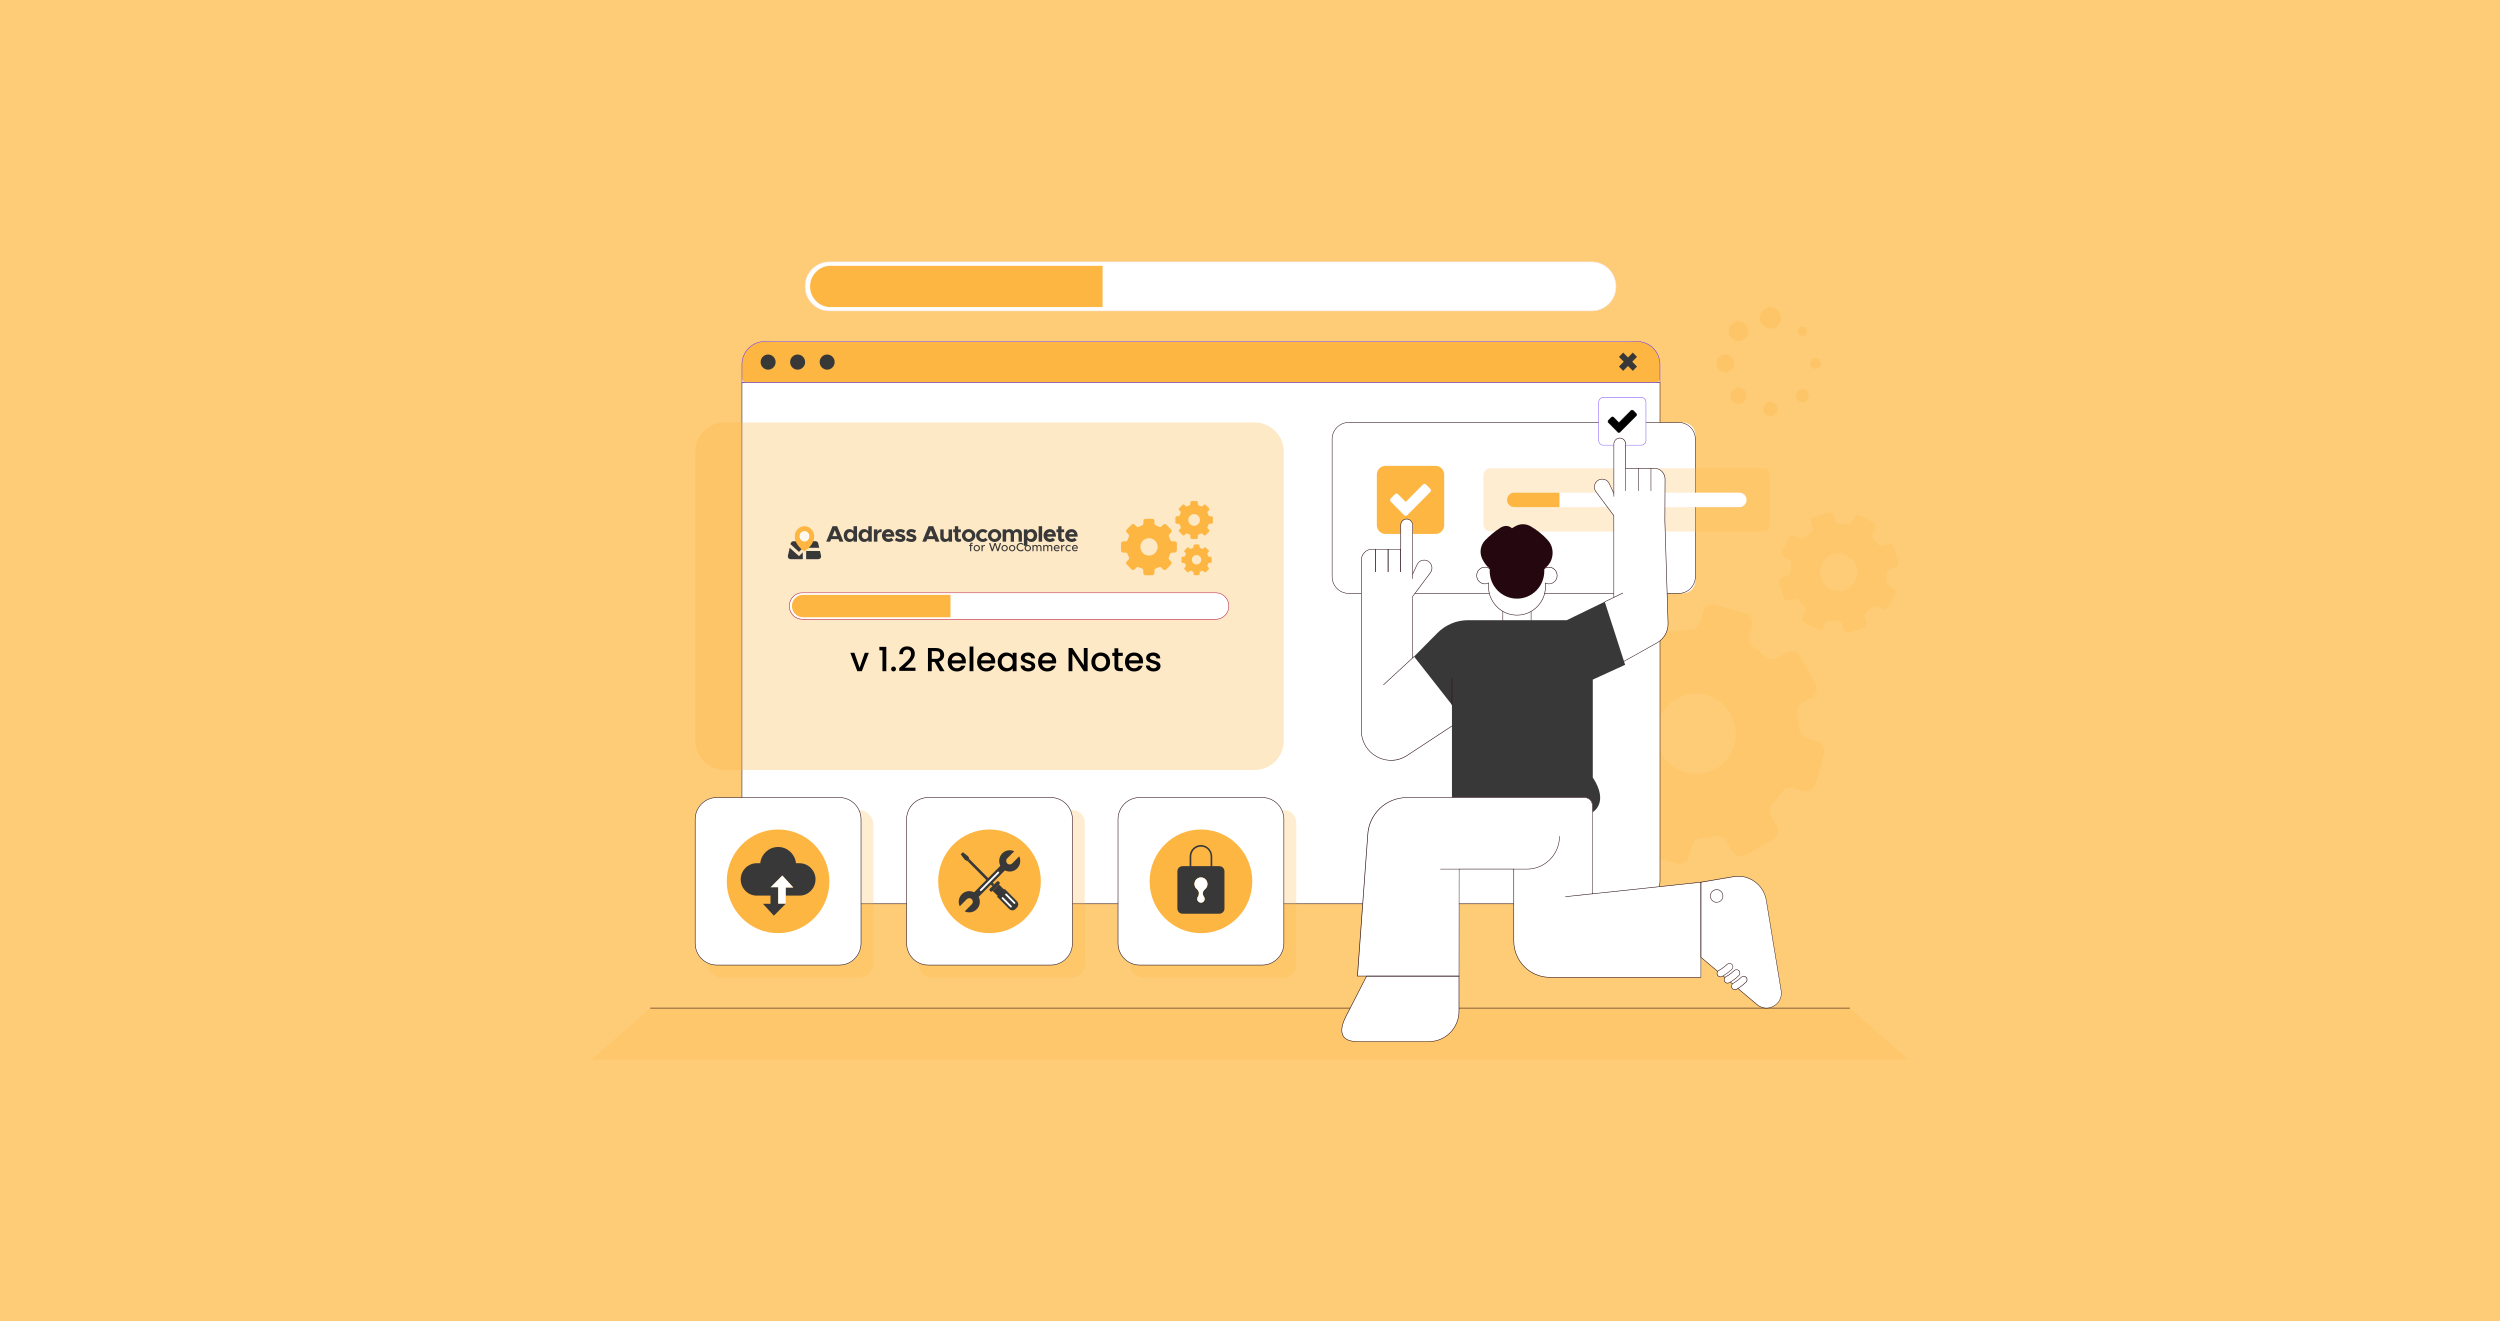 <svg width="350" height="185" viewBox="0 0 350 185" fill="none" xmlns="http://www.w3.org/2000/svg">
<rect x="0" y="0" width="350" height="185" fill="#333333" stroke="none"/>
<g clip-path="url(#clip0_262_392)">
<path d="M355.133 -6.339H-5.139V191.334H355.133V-6.339Z" fill="#FECC77"/>
<path d="M226.229 40.099C226.229 41.048 225.849 41.902 225.237 42.521C224.624 43.139 223.773 43.522 222.839 43.522H116.113C114.24 43.522 112.718 41.99 112.718 40.093C112.718 39.145 113.097 38.29 113.709 37.672C114.322 37.053 115.174 36.67 116.107 36.67H222.834C224.706 36.67 226.229 38.208 226.229 40.099Z" fill="white"/>
<path d="M222.839 43.563H116.113C114.223 43.563 112.683 42.008 112.683 40.099C112.683 39.174 113.038 38.302 113.686 37.648C114.333 36.994 115.197 36.635 116.113 36.635H222.839C224.729 36.635 226.269 38.19 226.269 40.099C226.269 41.024 225.913 41.896 225.266 42.55C224.618 43.204 223.755 43.563 222.839 43.563ZM116.113 36.706C115.214 36.706 114.374 37.059 113.738 37.701C113.103 38.343 112.758 39.192 112.758 40.099C112.758 41.967 114.263 43.493 116.118 43.493H222.845C223.743 43.493 224.583 43.139 225.219 42.503C225.855 41.861 226.199 41.012 226.199 40.105C226.199 38.237 224.694 36.711 222.839 36.711H116.113V36.706Z" fill="#F8E9ED"/>
<path d="M154.362 37.212V42.992H116.27C114.689 42.992 113.412 41.702 113.412 40.105C113.412 39.31 113.732 38.585 114.252 38.061C114.771 37.536 115.482 37.212 116.276 37.212H154.367H154.362Z" fill="#FDB642"/>
<g opacity="0.3">
<path d="M247.858 46.008C248.683 46.008 249.351 45.333 249.351 44.5C249.351 43.667 248.683 42.992 247.858 42.992C247.033 42.992 246.365 43.667 246.365 44.5C246.365 45.333 247.033 46.008 247.858 46.008Z" fill="#FDB642"/>
<path d="M243.396 47.752C244.153 47.752 244.767 47.133 244.767 46.368C244.767 45.603 244.153 44.983 243.396 44.983C242.639 44.983 242.025 45.603 242.025 46.368C242.025 47.133 242.639 47.752 243.396 47.752Z" fill="#FDB642"/>
<path d="M241.541 52.148C242.233 52.148 242.795 51.581 242.795 50.881C242.795 50.181 242.233 49.614 241.541 49.614C240.848 49.614 240.287 50.181 240.287 50.881C240.287 51.581 240.848 52.148 241.541 52.148Z" fill="#FDB642"/>
<path d="M243.396 56.537C244.021 56.537 244.527 56.025 244.527 55.394C244.527 54.763 244.021 54.251 243.396 54.251C242.771 54.251 242.264 54.763 242.264 55.394C242.264 56.025 242.771 56.537 243.396 56.537Z" fill="#FDB642"/>
<path d="M247.858 58.281C248.416 58.281 248.867 57.825 248.867 57.262C248.867 56.699 248.416 56.242 247.858 56.242C247.301 56.242 246.849 56.699 246.849 57.262C246.849 57.825 247.301 58.281 247.858 58.281Z" fill="#FDB642"/>
<path d="M252.327 56.295C252.819 56.295 253.219 55.892 253.219 55.394C253.219 54.896 252.819 54.493 252.327 54.493C251.834 54.493 251.434 54.896 251.434 55.394C251.434 55.892 251.834 56.295 252.327 56.295Z" fill="#FDB642"/>
<path d="M254.947 51.009C255.015 50.585 254.73 50.186 254.311 50.117C253.891 50.048 253.495 50.336 253.427 50.76C253.359 51.184 253.644 51.584 254.064 51.652C254.484 51.721 254.879 51.433 254.947 51.009Z" fill="#FDB642"/>
<path d="M252.327 47.028C252.687 47.028 252.98 46.732 252.98 46.368C252.98 46.003 252.687 45.708 252.327 45.708C251.966 45.708 251.673 46.003 251.673 46.368C251.673 46.732 251.966 47.028 252.327 47.028Z" fill="#FDB642"/>
</g>
<g opacity="0.2">
<path d="M82.775 148.365H267.225L258.977 141.13H91.023L82.775 148.365Z" fill="#FDB642"/>
</g>
<g opacity="0.2">
<path d="M254.199 109.78L255.372 105.503C255.576 104.755 255.144 103.983 254.404 103.777L252.922 103.364C252.344 103.205 251.93 102.687 251.907 102.08C251.872 101.349 251.784 100.631 251.65 99.924C251.534 99.335 251.808 98.734 252.327 98.433L253.657 97.673C254.322 97.29 254.561 96.436 254.182 95.758L252.012 91.899C251.633 91.228 250.787 90.986 250.116 91.369L248.809 92.117C248.284 92.418 247.631 92.341 247.188 91.934C246.657 91.445 246.085 90.992 245.479 90.579C244.983 90.244 244.755 89.625 244.919 89.042L245.315 87.586C245.519 86.838 245.088 86.066 244.347 85.86L240.112 84.676C239.371 84.47 238.607 84.906 238.403 85.654L238.006 87.109C237.849 87.692 237.341 88.105 236.74 88.134C236.011 88.17 235.294 88.264 234.588 88.411C233.999 88.535 233.404 88.258 233.106 87.728L232.365 86.408C231.986 85.736 231.14 85.495 230.469 85.878L226.649 88.07C225.984 88.453 225.744 89.307 226.124 89.984L226.876 91.328C227.174 91.852 227.104 92.512 226.701 92.96C226.223 93.496 225.779 94.067 225.383 94.674C225.05 95.181 224.438 95.411 223.86 95.246L222.379 94.833C221.638 94.627 220.874 95.063 220.669 95.811L219.497 100.089C219.293 100.837 219.724 101.609 220.465 101.815L221.982 102.239C222.554 102.398 222.968 102.911 222.997 103.512C223.038 104.23 223.125 104.937 223.265 105.633C223.388 106.228 223.114 106.835 222.589 107.129L221.212 107.919C220.547 108.302 220.308 109.156 220.687 109.834L222.857 113.693C223.236 114.364 224.082 114.606 224.753 114.223L226.153 113.422C226.672 113.121 227.325 113.198 227.769 113.598C228.282 114.07 228.836 114.506 229.419 114.9C229.915 115.236 230.143 115.855 229.985 116.438L229.559 118.005C229.355 118.754 229.787 119.525 230.528 119.732L234.763 120.916C235.504 121.122 236.268 120.686 236.472 119.938L236.898 118.371C237.055 117.787 237.569 117.375 238.164 117.345C238.864 117.31 239.558 117.222 240.24 117.086C240.829 116.968 241.424 117.245 241.716 117.77L242.509 119.184C242.889 119.855 243.734 120.097 244.405 119.714L248.226 117.522C248.891 117.139 249.13 116.285 248.751 115.607L247.969 114.217C247.672 113.687 247.748 113.027 248.15 112.579C248.623 112.055 249.06 111.495 249.457 110.9C249.789 110.399 250.402 110.175 250.974 110.334L252.49 110.759C253.231 110.965 253.995 110.529 254.199 109.78ZM235.964 108.154C233.007 107.33 231.269 104.23 232.085 101.243C232.902 98.256 235.97 96.501 238.928 97.325C241.885 98.15 243.624 101.249 242.807 104.236C241.99 107.223 238.922 108.979 235.964 108.154Z" fill="#FDB642"/>
</g>
<g opacity="0.2">
<path d="M265.737 78.619L265.131 76.645C265.026 76.298 264.664 76.109 264.32 76.215L263.637 76.427C263.369 76.51 263.077 76.41 262.92 76.18C262.727 75.903 262.511 75.644 262.284 75.402C262.091 75.202 262.051 74.895 262.179 74.648L262.511 74.012C262.68 73.694 262.558 73.299 262.243 73.128L260.429 72.162C260.114 71.991 259.723 72.115 259.554 72.433L259.227 73.057C259.099 73.305 258.825 73.446 258.545 73.399C258.212 73.34 257.88 73.311 257.535 73.305C257.255 73.305 257.016 73.11 256.935 72.845L256.73 72.174C256.625 71.826 256.264 71.637 255.92 71.743L253.965 72.356C253.621 72.462 253.435 72.828 253.54 73.175L253.744 73.847C253.825 74.118 253.732 74.406 253.505 74.572C253.23 74.772 252.968 74.99 252.729 75.225C252.53 75.42 252.227 75.467 251.976 75.332L251.358 75.002C251.043 74.831 250.652 74.954 250.483 75.273L249.526 77.105C249.357 77.423 249.48 77.818 249.795 77.989L250.425 78.325C250.67 78.454 250.81 78.731 250.763 79.008C250.71 79.338 250.675 79.674 250.67 80.015C250.67 80.298 250.483 80.546 250.215 80.628L249.532 80.84C249.188 80.946 249.001 81.312 249.106 81.659L249.713 83.633C249.818 83.981 250.18 84.169 250.524 84.063L251.224 83.845C251.486 83.763 251.778 83.857 251.941 84.087C252.134 84.358 252.35 84.611 252.577 84.853C252.77 85.053 252.816 85.359 252.682 85.613L252.338 86.272C252.169 86.591 252.291 86.985 252.606 87.156L254.42 88.123C254.735 88.293 255.126 88.17 255.295 87.851L255.645 87.18C255.774 86.932 256.048 86.791 256.322 86.838C256.643 86.891 256.964 86.921 257.296 86.926C257.576 86.926 257.815 87.115 257.903 87.386L258.125 88.111C258.23 88.458 258.591 88.647 258.936 88.541L260.89 87.928C261.234 87.822 261.42 87.457 261.315 87.109L261.094 86.384C261.012 86.113 261.105 85.825 261.333 85.66C261.601 85.465 261.852 85.259 262.086 85.029C262.284 84.835 262.587 84.794 262.838 84.923L263.503 85.277C263.818 85.448 264.209 85.324 264.378 85.006L265.335 83.173C265.504 82.855 265.381 82.46 265.066 82.29L264.413 81.942C264.168 81.812 264.028 81.53 264.075 81.253C264.133 80.929 264.162 80.593 264.168 80.263C264.174 79.98 264.361 79.739 264.623 79.656L265.323 79.438C265.667 79.332 265.854 78.967 265.749 78.619H265.737ZM258.177 82.614C256.812 83.038 255.36 82.266 254.934 80.887C254.514 79.509 255.278 78.042 256.643 77.612C258.008 77.187 259.46 77.959 259.886 79.338C260.306 80.717 259.542 82.184 258.177 82.614Z" fill="#FDB642"/>
</g>
<path d="M258.977 141.095H91.023V141.171H258.977V141.095Z" fill="#25080F"/>
<path d="M103.875 53.568H232.395V123.384C232.395 125.117 231 126.525 229.285 126.525H106.984C105.269 126.525 103.875 125.117 103.875 123.384V53.568Z" fill="white"/>
<path d="M108.436 47.811H227.827C230.347 47.811 232.395 49.879 232.395 52.425V53.568H103.875V52.425C103.875 49.879 105.922 47.811 108.442 47.811H108.436Z" fill="white"/>
<path d="M229.215 126.566H107.054C105.28 126.566 103.839 125.111 103.839 123.32V53.532H232.435V123.32C232.435 125.111 230.994 126.566 229.221 126.566H229.215ZM103.909 53.609V123.32C103.909 125.069 105.321 126.495 107.054 126.495H229.221C230.954 126.495 232.365 125.069 232.365 123.32V53.609H103.909Z" fill="#25080F"/>
<path d="M107.019 47.811H229.25C230.989 47.811 232.395 49.237 232.395 50.987V52.996C232.395 53.314 232.138 53.568 231.829 53.568H104.44C104.125 53.568 103.875 53.308 103.875 52.996V50.987C103.875 49.231 105.286 47.811 107.019 47.811Z" fill="#FDB642"/>
<path d="M232.429 53.609H103.833V51.022C103.833 49.231 105.274 47.776 107.048 47.776H229.215C230.988 47.776 232.429 49.231 232.429 51.022V53.609ZM103.903 53.532H232.353V51.022C232.353 49.273 230.942 47.847 229.209 47.847H107.053C105.321 47.847 103.909 49.273 103.909 51.022V53.532H103.903Z" fill="#6A3DF9"/>
<path d="M107.537 51.753C108.117 51.753 108.587 51.278 108.587 50.692C108.587 50.107 108.117 49.632 107.537 49.632C106.957 49.632 106.487 50.107 106.487 50.692C106.487 51.278 106.957 51.753 107.537 51.753Z" fill="#383838"/>
<path d="M111.667 51.753C112.247 51.753 112.717 51.278 112.717 50.692C112.717 50.107 112.247 49.632 111.667 49.632C111.087 49.632 110.617 50.107 110.617 50.692C110.617 51.278 111.087 51.753 111.667 51.753Z" fill="#383838"/>
<path d="M115.803 51.753C116.383 51.753 116.853 51.278 116.853 50.692C116.853 50.107 116.383 49.632 115.803 49.632C115.223 49.632 114.753 50.107 114.753 50.692C114.753 51.278 115.223 51.753 115.803 51.753Z" fill="#383838"/>
<path d="M229.18 51.317L228.509 50.639L229.18 49.962L228.591 49.361L227.92 50.044L227.243 49.361L226.654 49.962L227.325 50.639L226.654 51.317L227.243 51.918L227.92 51.234L228.591 51.918L229.18 51.317Z" fill="#383838"/>
<g opacity="0.3">
<path d="M175.653 59.141H101.407C99.151 59.141 97.323 60.988 97.323 63.265V103.677C97.323 105.954 99.151 107.801 101.407 107.801H175.653C177.908 107.801 179.737 105.954 179.737 103.677V63.265C179.737 60.988 177.908 59.141 175.653 59.141Z" fill="#FDB642"/>
</g>
<g opacity="0.25">
<path d="M120.242 113.41H101.086C99.965 113.41 99.056 114.328 99.056 115.46V134.809C99.056 135.941 99.965 136.859 101.086 136.859H120.242C121.363 136.859 122.272 135.941 122.272 134.809V115.46C122.272 114.328 121.363 113.41 120.242 113.41Z" fill="#FDB642"/>
</g>
<path d="M117.647 111.66H100.217C98.619 111.66 97.323 112.968 97.323 114.582V132.187C97.323 133.801 98.619 135.109 100.217 135.109H117.647C119.245 135.109 120.54 133.801 120.54 132.187V114.582C120.54 112.968 119.245 111.66 117.647 111.66Z" fill="white"/>
<path d="M117.524 135.144H100.345C98.659 135.144 97.288 133.76 97.288 132.057V114.706C97.288 113.003 98.659 111.619 100.345 111.619H117.524C119.21 111.619 120.581 113.003 120.581 114.706V132.057C120.581 133.76 119.21 135.144 117.524 135.144ZM100.345 111.695C98.7 111.695 97.364 113.044 97.364 114.706V132.057C97.364 133.718 98.7 135.068 100.345 135.068H117.524C119.169 135.068 120.505 133.718 120.505 132.057V114.706C120.505 113.044 119.169 111.695 117.524 111.695H100.345Z" fill="#25080F"/>
<path d="M108.931 130.643C112.9 130.643 116.118 127.393 116.118 123.384C116.118 119.376 112.9 116.126 108.931 116.126C104.962 116.126 101.745 119.376 101.745 123.384C101.745 127.393 104.962 130.643 108.931 130.643Z" fill="#FDB642"/>
<g opacity="0.25">
<path d="M150.115 113.41H130.41C129.44 113.41 128.654 114.204 128.654 115.183V135.085C128.654 136.065 129.44 136.859 130.41 136.859H150.115C151.085 136.859 151.871 136.065 151.871 135.085V115.183C151.871 114.204 151.085 113.41 150.115 113.41Z" fill="#FDB642"/>
</g>
<path d="M147.222 111.66H129.85C128.236 111.66 126.928 112.981 126.928 114.612V132.157C126.928 133.787 128.236 135.109 129.85 135.109H147.222C148.836 135.109 150.144 133.787 150.144 132.157V114.612C150.144 112.981 148.836 111.66 147.222 111.66Z" fill="white"/>
<path d="M147.123 135.144H129.943C128.258 135.144 126.887 133.76 126.887 132.057V114.706C126.887 113.003 128.258 111.619 129.943 111.619H147.123C148.808 111.619 150.179 113.003 150.179 114.706V132.057C150.179 133.76 148.808 135.144 147.123 135.144ZM129.943 111.695C128.298 111.695 126.963 113.044 126.963 114.706V132.057C126.963 133.718 128.298 135.068 129.943 135.068H147.123C148.768 135.068 150.103 133.718 150.103 132.057V114.706C150.103 113.044 148.768 111.695 147.123 111.695H129.943Z" fill="#25080F"/>
<path d="M138.53 130.643C142.499 130.643 145.717 127.393 145.717 123.384C145.717 119.376 142.499 116.126 138.53 116.126C134.561 116.126 131.344 119.376 131.344 123.384C131.344 127.393 134.561 130.643 138.53 130.643Z" fill="#FDB642"/>
<g opacity="0.25">
<path d="M179.748 113.41H159.985C159.031 113.41 158.258 114.191 158.258 115.154V135.115C158.258 136.078 159.031 136.859 159.985 136.859H179.748C180.702 136.859 181.475 136.078 181.475 135.115V115.154C181.475 114.191 180.702 113.41 179.748 113.41Z" fill="#FDB642"/>
</g>
<path d="M176.814 111.66H159.454C157.837 111.66 156.526 112.984 156.526 114.618V132.151C156.526 133.785 157.837 135.109 159.454 135.109H176.814C178.431 135.109 179.743 133.785 179.743 132.151V114.618C179.743 112.984 178.431 111.66 176.814 111.66Z" fill="white"/>
<path d="M176.721 135.144H159.542C157.856 135.144 156.485 133.76 156.485 132.057V114.706C156.485 113.003 157.856 111.619 159.542 111.619H176.721C178.407 111.619 179.777 113.003 179.777 114.706V132.057C179.777 133.76 178.407 135.144 176.721 135.144ZM159.542 111.695C157.897 111.695 156.561 113.044 156.561 114.706V132.057C156.561 133.718 157.897 135.068 159.542 135.068H176.721C178.366 135.068 179.702 133.718 179.702 132.057V114.706C179.702 113.044 178.366 111.695 176.721 111.695H159.542Z" fill="#25080F"/>
<path d="M168.134 130.643C172.103 130.643 175.321 127.393 175.321 123.384C175.321 119.376 172.103 116.126 168.134 116.126C164.165 116.126 160.947 119.376 160.947 123.384C160.947 127.393 164.165 130.643 168.134 130.643Z" fill="#FDB642"/>
<path d="M114.17 123.119C114.17 124.374 113.167 125.388 111.924 125.388H109.993V124.245H111.055L109.527 122.577L107.876 124.245H108.938V125.388H105.945C105.327 125.388 104.761 125.134 104.358 124.722C103.95 124.309 103.699 123.744 103.699 123.119C103.699 121.864 104.703 120.851 105.945 120.851H106.435C106.569 119.572 107.637 118.577 108.938 118.577C110.238 118.577 111.306 119.572 111.44 120.851H111.93C112.548 120.851 113.114 121.104 113.517 121.517C113.925 121.929 114.176 122.495 114.176 123.119H114.17Z" fill="#383838"/>
<path d="M109.993 124.245V126.531H108.932V124.245H107.87L109.527 122.577L111.055 124.245H109.993Z" fill="white"/>
<path d="M108.932 126.531V124.245H107.87V126.531H106.814L108.343 128.198L109.994 126.531H108.932Z" fill="#383838"/>
<path d="M169.715 121.263V119.938C169.715 119.072 169.05 118.335 168.193 118.3C167.294 118.265 166.548 118.995 166.548 119.897V121.263H165.55C165.153 121.263 164.833 121.588 164.833 121.988V127.196C164.833 127.597 165.153 127.921 165.55 127.921H170.707C171.103 127.921 171.424 127.597 171.424 127.196V121.988C171.424 121.588 171.103 121.263 170.707 121.263H169.709H169.715ZM168.683 124.51C168.508 124.645 168.391 124.846 168.391 125.064V125.099C168.391 125.252 168.449 125.405 168.543 125.523C168.613 125.612 168.653 125.724 168.653 125.841C168.653 126.171 168.356 126.431 168.018 126.354C167.837 126.313 167.679 126.165 167.633 125.983C167.586 125.806 167.633 125.641 167.72 125.517C167.808 125.399 167.843 125.246 167.843 125.099V125.028C167.843 124.81 167.726 124.616 167.563 124.474C167.312 124.268 167.166 123.932 167.236 123.567C167.306 123.22 167.574 122.937 167.913 122.86C168.513 122.719 169.044 123.178 169.044 123.756C169.044 124.056 168.898 124.321 168.677 124.492L168.683 124.51ZM169.488 121.263H166.781V119.897C166.781 119.142 167.388 118.53 168.134 118.53C168.881 118.53 169.488 119.142 169.488 119.897V121.263Z" fill="#383838"/>
<path d="M169.05 123.779C169.05 124.08 168.904 124.345 168.682 124.516C168.507 124.651 168.391 124.852 168.391 125.07V125.105C168.391 125.258 168.449 125.411 168.542 125.529C168.612 125.617 168.653 125.729 168.653 125.847C168.653 126.177 168.356 126.436 168.017 126.36C167.837 126.319 167.679 126.171 167.632 125.989C167.586 125.812 167.632 125.647 167.72 125.523C167.807 125.405 167.842 125.252 167.842 125.105V125.034C167.842 124.816 167.726 124.622 167.562 124.48C167.312 124.274 167.166 123.938 167.236 123.573C167.306 123.225 167.574 122.943 167.912 122.866C168.513 122.725 169.044 123.184 169.044 123.762L169.05 123.779Z" fill="white"/>
<path d="M139.858 123.824L138.971 124.719L140.382 126.144L141.269 125.249L139.858 123.824Z" fill="#383838"/>
<path d="M139.568 123.423L138.574 124.427C138.499 124.503 138.499 124.626 138.574 124.702L138.648 124.777C138.724 124.853 138.845 124.853 138.921 124.777L139.915 123.773C139.99 123.697 139.99 123.574 139.915 123.498L139.84 123.423C139.765 123.347 139.643 123.347 139.568 123.423Z" fill="#383838"/>
<path d="M139.615 125.489L140.61 124.485C140.634 124.46 140.676 124.46 140.7 124.485L142.375 126.176C142.614 126.418 142.614 126.809 142.375 127.051L142.16 127.268C141.921 127.509 141.533 127.509 141.294 127.268L139.62 125.576C139.595 125.551 139.595 125.51 139.62 125.485L139.615 125.489Z" fill="#383838"/>
<path d="M135.74 120.299L135.476 120.565L138.937 124.061L139.201 123.794L135.74 120.299Z" fill="#383838"/>
<path d="M140.764 125.14C140.711 125.193 140.711 125.276 140.764 125.323L141.936 126.507C141.989 126.56 142.071 126.56 142.117 126.507C142.17 126.454 142.17 126.371 142.117 126.324L140.945 125.14C140.892 125.087 140.811 125.087 140.764 125.14Z" fill="white"/>
<path d="M140.268 125.641C140.216 125.694 140.216 125.776 140.268 125.824L141.441 127.008C141.493 127.061 141.575 127.061 141.622 127.008C141.674 126.955 141.674 126.872 141.622 126.825L140.449 125.641C140.397 125.588 140.315 125.588 140.268 125.641Z" fill="white"/>
<path d="M135.625 120.038L135.736 120.297L135.473 120.562L135.217 120.45C135.152 120.421 135.094 120.38 135.047 120.333C135.047 120.333 135.012 120.297 135.001 120.274L134.499 119.608L134.797 119.307L135.456 119.814C135.456 119.814 135.497 119.844 135.514 119.861C135.561 119.908 135.602 119.967 135.631 120.032L135.625 120.038Z" fill="#383838"/>
<path d="M140.398 120.857L136.034 125.264L136.673 125.91L141.037 121.502L140.398 120.857Z" fill="#383838"/>
<path d="M142.403 121.582C141.948 122.041 141.277 122.135 140.729 121.876C140.583 121.805 140.443 121.705 140.32 121.582C140.198 121.458 140.099 121.316 140.029 121.163C139.772 120.609 139.865 119.932 140.32 119.472C140.775 119.013 141.446 118.919 141.995 119.178L141.009 120.173C140.816 120.368 140.816 120.686 141.009 120.88C141.201 121.075 141.516 121.075 141.709 120.88L142.695 119.885C142.951 120.439 142.858 121.116 142.403 121.576V121.582Z" fill="#383838"/>
<path d="M136.745 127.297C137.2 126.837 137.293 126.159 137.036 125.606C136.966 125.458 136.867 125.317 136.745 125.193C136.622 125.069 136.482 124.969 136.331 124.899C135.782 124.639 135.111 124.734 134.656 125.193C134.201 125.653 134.108 126.33 134.365 126.884L135.351 125.888C135.543 125.694 135.858 125.694 136.051 125.888C136.243 126.083 136.243 126.401 136.051 126.595L135.065 127.591C135.613 127.85 136.284 127.756 136.739 127.297H136.745Z" fill="#383838"/>
<path d="M139.848 122.059C139.795 122.006 139.714 122.006 139.667 122.059L137.223 124.527C137.17 124.58 137.17 124.663 137.223 124.71C137.275 124.763 137.357 124.763 137.404 124.71L139.848 122.241C139.9 122.188 139.9 122.106 139.848 122.059Z" fill="white"/>
<path d="M235.603 59.141H188.259C187.29 59.141 186.503 59.935 186.503 60.914V81.294C186.503 82.273 187.29 83.067 188.259 83.067H235.603C236.572 83.067 237.358 82.273 237.358 81.294V60.914C237.358 59.935 236.572 59.141 235.603 59.141Z" fill="white"/>
<path d="M235.037 83.109H188.813C187.518 83.109 186.462 82.042 186.462 80.734V61.486C186.462 60.178 187.518 59.112 188.813 59.112H235.037C236.332 59.112 237.387 60.178 237.387 61.486V80.734C237.387 82.042 236.332 83.109 235.037 83.109ZM188.813 59.182C187.553 59.182 186.532 60.213 186.532 61.486V80.734C186.532 82.007 187.553 83.038 188.813 83.038H235.037C236.297 83.038 237.317 82.007 237.317 80.734V61.486C237.317 60.213 236.297 59.182 235.037 59.182H188.813Z" fill="#25080F"/>
<g opacity="0.25">
<path d="M246.843 65.563H208.647C208.109 65.563 207.672 66.004 207.672 66.547V73.417C207.672 73.96 208.109 74.401 208.647 74.401H246.843C247.381 74.401 247.817 73.96 247.817 73.417V66.547C247.817 66.004 247.381 65.563 246.843 65.563Z" fill="#FDB642"/>
</g>
<path d="M200.976 65.221H193.97C193.3 65.221 192.757 65.77 192.757 66.447V73.523C192.757 74.2 193.3 74.748 193.97 74.748H200.976C201.646 74.748 202.189 74.2 202.189 73.523V66.447C202.189 65.77 201.646 65.221 200.976 65.221Z" fill="#FDB642"/>
<path d="M196.583 72.132L194.699 70.223C194.583 70.106 194.583 69.911 194.699 69.793L195.3 69.186C195.417 69.069 195.609 69.069 195.726 69.186L196.793 70.27L199.22 67.831C199.337 67.713 199.529 67.713 199.646 67.831L200.247 68.438C200.363 68.556 200.363 68.75 200.247 68.868L197.009 72.126C196.893 72.244 196.7 72.244 196.583 72.126V72.132Z" fill="white"/>
<path d="M229.869 55.647H224.385C224.076 55.647 223.825 55.901 223.825 56.213V61.751C223.825 62.063 224.076 62.317 224.385 62.317H229.869C230.178 62.317 230.429 62.063 230.429 61.751V56.213C230.429 55.901 230.178 55.647 229.869 55.647Z" fill="white"/>
<path d="M229.793 62.358H224.461C224.088 62.358 223.784 62.052 223.784 61.675V56.289C223.784 55.913 224.088 55.606 224.461 55.606H229.793C230.166 55.606 230.469 55.913 230.469 56.289V61.675C230.469 62.052 230.166 62.358 229.793 62.358ZM224.461 55.689C224.128 55.689 223.86 55.96 223.86 56.295V61.68C223.86 62.016 224.128 62.287 224.461 62.287H229.793C230.125 62.287 230.393 62.016 230.393 61.68V56.295C230.393 55.96 230.125 55.689 229.793 55.689H224.461Z" fill="#8E60FF"/>
<path d="M226.503 60.49L225.184 59.153C225.103 59.07 225.103 58.935 225.184 58.852L225.604 58.428C225.686 58.346 225.82 58.346 225.902 58.428L226.648 59.188L228.346 57.48C228.428 57.397 228.562 57.397 228.643 57.48L229.063 57.904C229.145 57.986 229.145 58.122 229.063 58.204L226.794 60.484C226.713 60.567 226.578 60.567 226.497 60.484L226.503 60.49Z" fill="black"/>
<path d="M226.648 60.59C226.584 60.59 226.52 60.567 226.473 60.52L225.155 59.182C225.062 59.082 225.062 58.929 225.155 58.829L225.575 58.405C225.622 58.358 225.686 58.334 225.75 58.334C225.814 58.334 225.878 58.358 225.925 58.405L226.648 59.135L228.322 57.456C228.422 57.362 228.573 57.362 228.672 57.456L229.092 57.88C229.139 57.927 229.162 57.992 229.162 58.057C229.162 58.122 229.139 58.187 229.092 58.234L226.823 60.514C226.777 60.561 226.712 60.585 226.648 60.585V60.59ZM226.526 60.467C226.596 60.537 226.701 60.537 226.771 60.467L229.04 58.187C229.075 58.151 229.092 58.11 229.092 58.063C229.092 58.016 229.075 57.974 229.04 57.939L228.62 57.515C228.55 57.444 228.445 57.444 228.375 57.515L226.648 59.247L225.872 58.464C225.837 58.428 225.797 58.41 225.75 58.41C225.703 58.41 225.662 58.428 225.627 58.464L225.207 58.888C225.137 58.959 225.137 59.065 225.207 59.135L226.526 60.473V60.467Z" fill="black"/>
<path d="M244.516 69.982C244.516 70.259 244.405 70.512 244.224 70.701C244.043 70.883 243.792 70.995 243.512 70.995H211.983C211.429 70.995 210.98 70.542 210.98 69.982C210.98 69.705 211.091 69.452 211.272 69.263C211.452 69.08 211.703 68.969 211.983 68.969H243.512C244.067 68.969 244.516 69.422 244.516 69.982Z" fill="white"/>
<path d="M218.33 68.969V70.995H211.983C211.429 70.995 210.98 70.542 210.98 69.982C210.98 69.705 211.091 69.452 211.272 69.263C211.452 69.08 211.703 68.969 211.983 68.969H218.33Z" fill="#FDB642"/>
<path d="M197.971 91.923L197.756 92.123V73.499C197.756 73.37 197.726 73.246 197.674 73.14C197.662 73.116 197.651 73.099 197.639 73.081C197.621 73.052 197.604 73.028 197.586 73.004C197.435 72.804 197.196 72.674 196.933 72.674C196.846 72.674 196.764 72.686 196.688 72.71C196.665 72.716 196.636 72.728 196.612 72.739C196.478 72.798 196.361 72.886 196.28 73.004C196.262 73.028 196.245 73.057 196.227 73.081C196.216 73.099 196.204 73.122 196.192 73.14C196.14 73.252 196.111 73.37 196.111 73.499V76.893H192.103C191.683 76.893 191.304 77.064 191.03 77.341C191.03 77.341 191.024 77.347 191.018 77.353C190.96 77.411 190.913 77.47 190.866 77.541C190.691 77.794 190.586 78.095 190.586 78.431V84.169V102.257C190.586 105.586 194.238 107.583 196.997 105.768L203.268 101.644V98.692L197.966 91.929L197.971 91.923Z" fill="white"/>
<path d="M192.097 76.893H196.105V73.499C196.105 73.04 196.472 72.669 196.927 72.669C197.382 72.669 197.75 73.04 197.75 73.499V84.163H190.586V78.425C190.586 77.576 191.263 76.893 192.097 76.893Z" fill="white"/>
<path d="M233.076 72.822L233.1 67.083C233.1 66.235 232.423 65.551 231.589 65.551H227.581V62.158C227.581 61.698 227.214 61.327 226.759 61.327C226.304 61.327 225.936 61.698 225.936 62.158V83.627L224.665 84.246L227.36 92.583L231.974 90.002C232.965 89.448 233.56 88.382 233.525 87.239L233.076 72.822Z" fill="white"/>
<path d="M194.74 106.487C194.057 106.487 193.375 106.316 192.739 105.969C191.368 105.214 190.545 103.83 190.545 102.251V84.163H190.621V102.251C190.621 103.8 191.426 105.167 192.774 105.904C194.121 106.64 195.69 106.575 196.98 105.733L203.25 101.609L203.291 101.674L197.02 105.798C196.32 106.257 195.533 106.493 194.74 106.493V106.487Z" fill="#25080F"/>
<path d="M227.197 82.981L224.652 84.217L224.685 84.286L227.229 83.049L227.197 82.981Z" fill="#25080F"/>
<path d="M227.377 92.618L227.342 92.553L231.956 89.972C232.936 89.425 233.526 88.376 233.491 87.245L233.041 72.828H233.117L233.566 87.239C233.601 88.4 233.001 89.472 231.991 90.031L227.377 92.612V92.618Z" fill="#25080F"/>
<path d="M227.581 68.756C227.581 68.756 227.546 68.739 227.546 68.721V65.557C227.546 65.557 227.564 65.522 227.581 65.522C227.599 65.522 227.616 65.54 227.616 65.557V68.721C227.616 68.721 227.599 68.756 227.581 68.756Z" fill="#25080F"/>
<path d="M229.361 68.756C229.361 68.756 229.326 68.739 229.326 68.721V65.557C229.326 65.557 229.343 65.522 229.361 65.522C229.378 65.522 229.396 65.54 229.396 65.557V68.721C229.396 68.721 229.378 68.756 229.361 68.756Z" fill="#25080F"/>
<path d="M231.134 68.756C231.134 68.756 231.099 68.739 231.099 68.721V65.557C231.099 65.557 231.117 65.522 231.134 65.522C231.152 65.522 231.169 65.54 231.169 65.557V68.721C231.169 68.721 231.152 68.756 231.134 68.756Z" fill="#25080F"/>
<path d="M225.936 83.662C225.936 83.662 225.901 83.645 225.901 83.627V72.185C225.901 72.185 225.919 72.15 225.936 72.15C225.954 72.15 225.971 72.168 225.971 72.185V83.627C225.971 83.627 225.954 83.662 225.936 83.662Z" fill="#25080F"/>
<path d="M197.756 80.41L198.398 79.043C198.707 78.383 199.553 78.201 200.095 78.678C200.533 79.055 200.603 79.715 200.253 80.18L197.756 83.527V80.41Z" fill="white"/>
<path d="M197.785 83.551L197.727 83.503L200.223 80.157C200.556 79.709 200.492 79.073 200.072 78.708C199.821 78.49 199.488 78.401 199.162 78.472C198.835 78.543 198.567 78.755 198.427 79.061L197.785 80.428L197.721 80.398L198.362 79.032C198.514 78.708 198.8 78.478 199.15 78.401C199.5 78.325 199.85 78.419 200.118 78.655C200.567 79.043 200.643 79.727 200.282 80.204L197.785 83.551Z" fill="#25080F"/>
<path d="M225.937 69.069L225.295 67.702C224.986 67.042 224.14 66.859 223.597 67.337C223.16 67.714 223.09 68.374 223.44 68.839L225.937 72.186V69.069Z" fill="white"/>
<path d="M225.936 72.227C225.936 72.227 225.913 72.227 225.907 72.215L223.411 68.868C223.055 68.391 223.125 67.708 223.574 67.319C223.842 67.083 224.198 66.995 224.542 67.066C224.892 67.142 225.178 67.366 225.33 67.696L225.971 69.063C225.971 69.063 225.971 69.104 225.954 69.11C225.936 69.116 225.913 69.11 225.907 69.092L225.266 67.725C225.126 67.425 224.857 67.207 224.531 67.136C224.204 67.066 223.877 67.154 223.621 67.372C223.201 67.737 223.131 68.374 223.469 68.821L225.966 72.168C225.966 72.168 225.977 72.209 225.96 72.221C225.954 72.221 225.948 72.227 225.936 72.227Z" fill="#25080F"/>
<path d="M233.076 72.863C233.076 72.863 233.041 72.845 233.041 72.828L233.071 67.089C233.071 66.688 232.919 66.311 232.639 66.029C232.359 65.746 231.991 65.593 231.595 65.593H227.552V62.164C227.552 61.728 227.196 61.368 226.765 61.368C226.333 61.368 225.977 61.728 225.977 62.164V69.505C225.977 69.505 225.96 69.54 225.942 69.54C225.925 69.54 225.907 69.522 225.907 69.505V62.164C225.907 61.686 226.292 61.292 226.771 61.292C227.249 61.292 227.634 61.681 227.634 62.164V65.522H231.601C232.015 65.522 232.406 65.687 232.697 65.981C232.989 66.276 233.152 66.671 233.146 67.089L233.117 72.828C233.117 72.828 233.1 72.863 233.082 72.863H233.076Z" fill="#25080F"/>
<path d="M196.105 80.092C196.105 80.092 196.07 80.074 196.07 80.057V76.893C196.07 76.893 196.088 76.857 196.105 76.857C196.123 76.857 196.14 76.875 196.14 76.893V80.057C196.14 80.057 196.123 80.092 196.105 80.092Z" fill="#25080F"/>
<path d="M194.332 80.092C194.332 80.092 194.297 80.074 194.297 80.057V76.893C194.297 76.893 194.314 76.857 194.332 76.857C194.349 76.857 194.367 76.875 194.367 76.893V80.057C194.367 80.057 194.349 80.092 194.332 80.092Z" fill="#25080F"/>
<path d="M193.696 95.911C193.696 95.911 193.679 95.911 193.667 95.9C193.655 95.882 193.655 95.858 193.667 95.847L197.943 91.893C197.943 91.893 197.984 91.881 197.995 91.893C198.007 91.911 198.007 91.934 197.995 91.946L193.719 95.9C193.719 95.9 193.702 95.911 193.696 95.911Z" fill="#25080F"/>
<path d="M192.553 80.092C192.553 80.092 192.518 80.074 192.518 80.057V76.893C192.518 76.893 192.535 76.857 192.553 76.857C192.57 76.857 192.588 76.875 192.588 76.893V80.057C192.588 80.057 192.57 80.092 192.553 80.092Z" fill="#25080F"/>
<path d="M190.587 84.198C190.587 84.198 190.552 84.181 190.552 84.163V78.425C190.552 78.006 190.709 77.612 191.001 77.317C191.293 77.022 191.683 76.858 192.098 76.858H196.064V73.499C196.064 73.022 196.449 72.627 196.928 72.627C197.406 72.627 197.791 73.016 197.791 73.499V81.023C197.791 81.023 197.773 81.058 197.756 81.058C197.738 81.058 197.721 81.041 197.721 81.023V73.499C197.721 73.063 197.365 72.704 196.933 72.704C196.502 72.704 196.146 73.063 196.146 73.499V76.928H192.103C191.707 76.928 191.339 77.081 191.059 77.364C190.779 77.647 190.628 78.024 190.628 78.425V84.163C190.628 84.163 190.61 84.198 190.593 84.198H190.587Z" fill="#25080F"/>
<path d="M197.756 92.158C197.756 92.158 197.721 92.141 197.721 92.123V83.527C197.721 83.527 197.738 83.492 197.756 83.492C197.773 83.492 197.791 83.509 197.791 83.527V92.123C197.791 92.123 197.773 92.158 197.756 92.158Z" fill="#25080F"/>
<path d="M196.105 80.092C196.105 80.092 196.07 80.074 196.07 80.057V76.893C196.07 76.893 196.087 76.858 196.105 76.858C196.122 76.858 196.14 76.875 196.14 76.893V80.057C196.14 80.057 196.122 80.092 196.105 80.092Z" fill="#25080F"/>
<path d="M194.331 80.092C194.331 80.092 194.296 80.074 194.296 80.057V76.893C194.296 76.893 194.314 76.858 194.331 76.858C194.349 76.858 194.366 76.875 194.366 76.893V80.057C194.366 80.057 194.349 80.092 194.331 80.092Z" fill="#25080F"/>
<path d="M192.552 80.092C192.552 80.092 192.517 80.074 192.517 80.057V76.893C192.517 76.893 192.535 76.858 192.552 76.858C192.57 76.858 192.587 76.875 192.587 76.893V80.057C192.587 80.057 192.57 80.092 192.552 80.092Z" fill="#25080F"/>
<path d="M216.848 79.409C216.609 79.409 216.382 79.485 216.195 79.609L216.084 78.083C215.944 76.115 214.323 74.595 212.374 74.595C210.42 74.595 208.804 76.121 208.664 78.083L208.553 79.615C208.367 79.485 208.139 79.403 207.894 79.403C207.253 79.403 206.739 79.927 206.739 80.569C206.739 81.212 207.258 81.736 207.894 81.736C208.081 81.736 208.256 81.689 208.413 81.612L208.402 81.795C208.285 83.397 209.119 84.841 210.403 85.577V86.95C210.403 88.052 211.289 88.947 212.38 88.947C213.471 88.947 214.358 88.052 214.358 86.95V85.577C215.641 84.835 216.469 83.397 216.358 81.795L216.347 81.618C216.498 81.695 216.673 81.736 216.854 81.736C217.496 81.736 218.009 81.212 218.009 80.569C218.009 79.927 217.49 79.403 216.854 79.403L216.848 79.409Z" fill="white"/>
<path d="M208.553 79.656C208.536 79.656 208.518 79.638 208.518 79.615L208.629 78.083C208.769 76.109 210.414 74.56 212.38 74.56C214.346 74.56 215.991 76.109 216.131 78.083L216.241 79.609C216.241 79.609 216.23 79.644 216.206 79.65C216.189 79.65 216.171 79.638 216.166 79.615L216.055 78.089C215.915 76.151 214.305 74.63 212.38 74.63C210.455 74.63 208.839 76.151 208.705 78.089L208.594 79.621C208.594 79.621 208.576 79.656 208.559 79.656H208.553Z" fill="#25080F"/>
<path d="M212.374 86.155C211.242 86.155 210.198 85.695 209.428 84.859C208.658 84.022 208.279 82.938 208.361 81.801L208.372 81.618C208.372 81.618 208.39 81.583 208.413 81.583C208.431 81.583 208.448 81.6 208.448 81.624L208.436 81.807C208.355 82.926 208.728 83.993 209.486 84.811C210.245 85.63 211.266 86.084 212.38 86.084C213.494 86.084 214.515 85.63 215.273 84.811C216.026 83.993 216.399 82.926 216.323 81.807L216.311 81.63C216.311 81.63 216.323 81.594 216.346 81.589C216.364 81.589 216.381 81.6 216.387 81.624L216.399 81.801C216.481 82.938 216.101 84.022 215.331 84.859C214.561 85.695 213.517 86.155 212.386 86.155H212.374Z" fill="#25080F"/>
<path d="M216.848 81.783C216.662 81.783 216.487 81.742 216.323 81.659C216.306 81.647 216.3 81.63 216.306 81.612C216.317 81.594 216.335 81.589 216.352 81.594C216.504 81.671 216.673 81.712 216.842 81.712C217.461 81.712 217.962 81.206 217.962 80.581C217.962 79.957 217.461 79.45 216.842 79.45C216.615 79.45 216.399 79.521 216.212 79.644C216.195 79.656 216.172 79.65 216.16 79.633C216.148 79.615 216.154 79.591 216.172 79.579C216.37 79.444 216.603 79.367 216.842 79.367C217.502 79.367 218.038 79.909 218.038 80.575C218.038 81.241 217.502 81.783 216.842 81.783H216.848Z" fill="#25080F"/>
<path d="M207.894 81.783C207.235 81.783 206.698 81.241 206.698 80.575C206.698 79.909 207.235 79.367 207.894 79.367C208.139 79.367 208.378 79.444 208.577 79.585C208.594 79.597 208.6 79.621 208.588 79.638C208.577 79.656 208.553 79.662 208.536 79.65C208.349 79.515 208.127 79.444 207.894 79.444C207.276 79.444 206.774 79.951 206.774 80.575C206.774 81.2 207.276 81.706 207.894 81.706C208.069 81.706 208.244 81.665 208.396 81.583C208.413 81.571 208.437 81.583 208.442 81.6C208.454 81.618 208.442 81.642 208.425 81.647C208.262 81.73 208.075 81.777 207.888 81.777L207.894 81.783Z" fill="#25080F"/>
<path d="M212.374 88.995C211.266 88.995 210.362 88.081 210.362 86.962V85.589C210.362 85.589 210.379 85.554 210.397 85.554C210.414 85.554 210.432 85.571 210.432 85.589V86.962C210.432 88.04 211.301 88.924 212.374 88.924C213.448 88.924 214.317 88.046 214.317 86.962V85.589C214.317 85.589 214.334 85.554 214.352 85.554C214.369 85.554 214.387 85.571 214.387 85.589V86.962C214.387 88.081 213.483 88.995 212.374 88.995Z" fill="#25080F"/>
<path d="M216.772 75.72C215.95 74.76 214.999 74.094 214.276 73.676C213.611 73.293 212.8 73.299 212.135 73.682L211.668 73.959C211.592 73.87 211.487 73.8 211.365 73.747C210.956 73.558 210.484 73.611 210.105 73.853C209.212 74.424 208.477 75.072 207.952 75.603C207.264 76.292 207.083 77.347 207.509 78.23C207.981 79.208 208.536 79.585 208.559 79.597V79.951C208.559 82.084 210.268 83.81 212.38 83.81C214.491 83.81 216.201 82.084 216.201 79.951V79.597C216.201 79.597 216.259 79.562 216.282 79.544C217.496 78.725 217.729 76.846 216.778 75.726L216.772 75.72Z" fill="#25080F"/>
<path d="M222.99 108.844C225.353 112.455 222.932 113.728 222.932 113.728V112.726C222.932 112.137 222.46 111.654 221.87 111.654H203.274V98.68L197.971 91.917L201.232 88.623C202.37 87.474 203.915 86.826 205.525 86.826H219.345L224.665 84.24L227.517 93.072L222.99 95.145V108.844Z" fill="#383838"/>
<path d="M203.274 98.722C203.274 98.722 203.239 98.704 203.239 98.686V94.986C203.239 94.986 203.256 94.951 203.274 94.951C203.291 94.951 203.309 94.969 203.309 94.986V98.686C203.309 98.686 203.291 98.722 203.274 98.722Z" fill="#25080F"/>
<path d="M191.327 136.647H204.26V141.566C204.26 143.911 202.376 145.814 200.054 145.814H190.044C188.008 145.814 187.081 144.73 188.621 141.92L191.327 136.647Z" fill="white"/>
<path d="M191.485 116.945L190.044 136.653H204.26L204.277 121.676H211.931V131.733C211.931 134.549 214.188 136.829 216.976 136.829H238.134V123.508L222.932 125.134V112.732C222.932 112.143 222.46 111.66 221.871 111.66H196.962C194.034 111.66 191.619 113.987 191.485 116.939V116.945Z" fill="white"/>
<path d="M238.169 136.865H216.976C214.17 136.865 211.89 134.561 211.89 131.727V121.711H204.306L204.289 136.688H189.997V136.647L191.438 116.939C191.572 113.958 193.993 111.625 196.95 111.625H221.859C222.465 111.625 222.955 112.12 222.955 112.732V125.093L238.157 123.467V136.865H238.169ZM204.236 121.635H211.965V131.727C211.965 134.52 214.211 136.788 216.976 136.788H238.093V123.549L222.891 125.176V112.732C222.891 112.161 222.43 111.701 221.87 111.701H196.962C194.045 111.701 191.66 114.005 191.525 116.945L190.09 136.611H204.23L204.248 121.635H204.236Z" fill="#25080F"/>
<path d="M238.134 134.019V123.508L242.695 122.731C244.871 122.365 246.925 123.85 247.286 126.042L249.363 138.679C249.678 140.606 247.455 141.885 245.974 140.63L238.134 134.013V134.019Z" fill="white"/>
<path d="M247.298 141.172C246.82 141.172 246.347 141.001 245.945 140.659L238.093 134.031V123.473L242.684 122.695C243.746 122.518 244.813 122.766 245.682 123.396C246.557 124.027 247.135 124.963 247.31 126.036L249.387 138.673C249.538 139.581 249.136 140.423 248.348 140.877C248.01 141.071 247.648 141.166 247.292 141.166L247.298 141.172ZM238.169 134.001L245.997 140.606C246.668 141.177 247.561 141.26 248.325 140.818C249.089 140.382 249.474 139.563 249.328 138.691L247.252 126.053C247.077 124.999 246.511 124.08 245.653 123.461C244.796 122.842 243.752 122.595 242.707 122.772L238.181 123.544V134.007L238.169 134.001Z" fill="#25080F"/>
<path d="M242.585 135.215C242.561 135.144 242.526 135.074 242.468 135.015C242.287 134.826 241.984 134.82 241.797 135.003C241.226 135.557 240.648 135.845 240.642 135.851C240.409 135.969 240.31 136.252 240.426 136.493C240.543 136.729 240.823 136.829 241.062 136.717C241.091 136.706 241.774 136.364 242.456 135.698C242.585 135.568 242.631 135.386 242.585 135.221V135.215Z" fill="white"/>
<path d="M243.559 136.105C243.536 136.034 243.501 135.963 243.442 135.904C243.261 135.716 242.958 135.71 242.771 135.893C242.2 136.452 241.64 136.735 241.634 136.735C241.401 136.853 241.307 137.142 241.418 137.377C241.535 137.613 241.815 137.713 242.054 137.595C242.083 137.583 242.742 137.248 243.425 136.582C243.553 136.452 243.6 136.27 243.553 136.105H243.559Z" fill="white"/>
<path d="M244.568 137.018C244.545 136.947 244.51 136.877 244.451 136.818C244.271 136.629 243.967 136.623 243.781 136.806C243.197 137.371 242.666 137.642 242.666 137.642C242.433 137.76 242.34 138.049 242.456 138.285C242.573 138.52 242.859 138.615 243.092 138.497C243.121 138.485 243.757 138.155 244.44 137.495C244.568 137.366 244.615 137.183 244.568 137.018Z" fill="white"/>
<path d="M240.858 136.8C240.672 136.8 240.485 136.694 240.397 136.511C240.275 136.258 240.38 135.946 240.631 135.822C240.637 135.822 241.202 135.539 241.774 134.979C241.978 134.785 242.299 134.791 242.497 134.991C242.556 135.05 242.597 135.127 242.62 135.209C242.672 135.392 242.62 135.592 242.48 135.722C241.792 136.387 241.103 136.735 241.074 136.747C241.004 136.782 240.928 136.8 240.852 136.8H240.858ZM242.13 134.909C242.019 134.909 241.914 134.95 241.827 135.032C241.249 135.592 240.666 135.887 240.666 135.887C240.45 135.993 240.362 136.258 240.467 136.476C240.572 136.694 240.835 136.788 241.051 136.682C241.08 136.67 241.757 136.329 242.439 135.669C242.556 135.557 242.602 135.386 242.556 135.227C242.538 135.156 242.503 135.097 242.451 135.044C242.363 134.956 242.252 134.909 242.136 134.909H242.13Z" fill="#25080F"/>
<path d="M241.856 137.678C241.669 137.678 241.488 137.572 241.395 137.389C241.272 137.136 241.372 136.824 241.628 136.7C241.628 136.7 242.188 136.411 242.754 135.863C242.958 135.669 243.279 135.675 243.477 135.875C243.536 135.934 243.577 136.01 243.6 136.093C243.652 136.276 243.6 136.476 243.46 136.606C242.772 137.277 242.107 137.607 242.077 137.625C242.007 137.66 241.932 137.678 241.856 137.678ZM243.11 135.792C242.999 135.792 242.894 135.834 242.807 135.916C242.229 136.476 241.669 136.765 241.663 136.765C241.447 136.871 241.36 137.136 241.465 137.36C241.57 137.578 241.832 137.666 242.048 137.56C242.077 137.548 242.731 137.218 243.413 136.552C243.53 136.441 243.577 136.27 243.53 136.111C243.512 136.04 243.477 135.981 243.425 135.928C243.337 135.84 243.227 135.792 243.11 135.792Z" fill="#25080F"/>
<path d="M242.882 138.591C242.696 138.591 242.515 138.485 242.427 138.308C242.299 138.055 242.404 137.743 242.655 137.613C242.678 137.601 243.197 137.33 243.763 136.782C243.967 136.588 244.288 136.594 244.487 136.794C244.545 136.853 244.586 136.93 244.609 137.012C244.662 137.195 244.609 137.395 244.475 137.525C243.787 138.196 243.145 138.52 243.116 138.538C243.04 138.573 242.964 138.591 242.888 138.591H242.882ZM244.113 136.712C244.002 136.712 243.897 136.753 243.81 136.835C243.238 137.395 242.707 137.666 242.684 137.678C242.468 137.79 242.381 138.055 242.486 138.273C242.538 138.379 242.626 138.455 242.737 138.497C242.847 138.532 242.964 138.526 243.069 138.473C243.098 138.461 243.728 138.137 244.411 137.477C244.527 137.366 244.574 137.195 244.527 137.036C244.51 136.965 244.469 136.9 244.422 136.853C244.335 136.765 244.224 136.717 244.107 136.717L244.113 136.712Z" fill="#25080F"/>
<path d="M240.333 126.36C239.896 126.36 239.505 126.036 239.429 125.588C239.388 125.346 239.447 125.099 239.587 124.899C239.727 124.698 239.943 124.563 240.182 124.522C240.678 124.439 241.15 124.781 241.232 125.282C241.273 125.523 241.214 125.771 241.074 125.971C240.934 126.171 240.718 126.307 240.479 126.342C240.427 126.348 240.38 126.354 240.328 126.354L240.333 126.36ZM240.333 124.586C240.287 124.586 240.24 124.586 240.193 124.598C239.972 124.633 239.779 124.757 239.645 124.94C239.517 125.123 239.464 125.352 239.499 125.576C239.575 126.036 240.013 126.354 240.468 126.277C240.689 126.242 240.882 126.118 241.016 125.936C241.144 125.753 241.197 125.523 241.162 125.299C241.092 124.881 240.736 124.586 240.333 124.586Z" fill="#25080F"/>
<path d="M200.054 145.856H190.044C189.011 145.856 188.323 145.579 188.008 145.042C187.617 144.377 187.816 143.322 188.586 141.908L191.304 136.617H204.295V141.572C204.295 143.935 202.393 145.856 200.054 145.856ZM191.351 136.688L188.656 141.943C187.891 143.334 187.699 144.359 188.072 145.007C188.376 145.526 189.035 145.785 190.044 145.785H200.054C202.352 145.785 204.219 143.899 204.219 141.578V136.694H191.345L191.351 136.688Z" fill="#25080F"/>
<path d="M213.786 121.711H211.931C211.931 121.711 211.896 121.694 211.896 121.676C211.896 121.658 211.913 121.641 211.931 121.641H213.786C216.271 121.641 218.295 119.596 218.295 117.086C218.295 117.069 218.312 117.051 218.33 117.051C218.347 117.051 218.365 117.069 218.365 117.086C218.365 119.637 216.311 121.711 213.786 121.711Z" fill="#25080F"/>
<path d="M219.176 125.57C219.176 125.57 219.141 125.558 219.141 125.535C219.141 125.517 219.152 125.494 219.176 125.494L222.944 125.093C222.944 125.093 222.985 125.105 222.985 125.128C222.985 125.152 222.973 125.17 222.95 125.17L219.181 125.57H219.176Z" fill="#25080F"/>
<path d="M204.277 121.711H201.658C201.658 121.711 201.623 121.693 201.623 121.676C201.623 121.658 201.641 121.641 201.658 121.641H204.277C204.277 121.641 204.312 121.658 204.312 121.676C204.312 121.693 204.295 121.711 204.277 121.711Z" fill="#25080F"/>
<path d="M172.031 84.847C172.031 85.359 171.827 85.825 171.494 86.161C171.162 86.496 170.701 86.703 170.193 86.703H112.338C111.323 86.703 110.501 85.872 110.501 84.847C110.501 84.334 110.705 83.869 111.038 83.533C111.37 83.197 111.831 82.991 112.338 82.991H170.193C171.208 82.991 172.031 83.822 172.031 84.847Z" fill="white"/>
<path d="M170.193 86.744H112.338C111.3 86.744 110.46 85.895 110.46 84.847C110.46 84.34 110.652 83.863 111.008 83.503C111.364 83.144 111.837 82.95 112.338 82.95H170.193C171.232 82.95 172.072 83.798 172.072 84.847C172.072 85.353 171.879 85.831 171.523 86.19C171.167 86.549 170.695 86.744 170.193 86.744ZM112.338 83.026C111.86 83.026 111.405 83.215 111.067 83.556C110.728 83.898 110.542 84.358 110.542 84.841C110.542 85.842 111.347 86.661 112.344 86.661H170.199C170.677 86.661 171.132 86.473 171.471 86.131C171.809 85.789 171.996 85.33 171.996 84.847C171.996 83.845 171.191 83.026 170.193 83.026H112.338Z" fill="#BB2649"/>
<path d="M133.07 83.279V86.414H112.42C111.562 86.414 110.868 85.713 110.868 84.847C110.868 84.417 111.043 84.022 111.323 83.739C111.603 83.456 111.994 83.279 112.42 83.279H133.07Z" fill="#FDB642"/>
<path d="M120.344 93.489L121.072 91.394H121.637L120.657 93.965H120.022L119.047 91.394H119.616L120.344 93.489ZM123.111 91.048V90.563H124.082V93.965H123.545V91.048H123.111ZM125.097 93.998C125.001 93.998 124.92 93.965 124.855 93.9C124.789 93.834 124.757 93.753 124.757 93.657C124.757 93.561 124.789 93.48 124.855 93.414C124.92 93.349 125.001 93.316 125.097 93.316C125.191 93.316 125.27 93.349 125.335 93.414C125.401 93.48 125.433 93.561 125.433 93.657C125.433 93.753 125.401 93.834 125.335 93.9C125.27 93.965 125.191 93.998 125.097 93.998ZM126.232 93.242C126.531 92.983 126.766 92.772 126.937 92.607C127.111 92.439 127.256 92.265 127.371 92.084C127.486 91.904 127.544 91.723 127.544 91.543C127.544 91.356 127.498 91.21 127.408 91.104C127.321 90.999 127.183 90.946 126.993 90.946C126.809 90.946 126.666 91.005 126.564 91.123C126.464 91.238 126.411 91.394 126.405 91.59H125.892C125.901 91.235 126.007 90.964 126.209 90.778C126.414 90.588 126.674 90.493 126.988 90.493C127.327 90.493 127.592 90.586 127.782 90.773C127.974 90.96 128.071 91.209 128.071 91.52C128.071 91.744 128.013 91.96 127.898 92.168C127.786 92.374 127.651 92.559 127.492 92.724C127.337 92.885 127.138 93.074 126.895 93.288L126.685 93.475H128.164V93.918H125.896V93.531L126.232 93.242ZM131.598 93.965L130.852 92.668H130.446V93.965H129.914V90.722H131.034C131.283 90.722 131.493 90.765 131.664 90.852C131.838 90.939 131.967 91.056 132.051 91.202C132.138 91.349 132.182 91.512 132.182 91.692C132.182 91.904 132.12 92.097 131.995 92.271C131.874 92.442 131.686 92.559 131.43 92.621L132.233 93.965H131.598ZM130.446 92.243H131.034C131.233 92.243 131.382 92.193 131.482 92.094C131.584 91.994 131.636 91.86 131.636 91.692C131.636 91.524 131.586 91.394 131.486 91.3C131.387 91.204 131.236 91.156 131.034 91.156H130.446V92.243ZM135.219 92.616C135.219 92.713 135.213 92.8 135.2 92.878H133.236C133.251 93.083 133.327 93.248 133.464 93.372C133.601 93.497 133.769 93.559 133.968 93.559C134.255 93.559 134.457 93.439 134.575 93.2H135.149C135.071 93.436 134.93 93.63 134.724 93.783C134.522 93.932 134.27 94.007 133.968 94.007C133.723 94.007 133.502 93.953 133.306 93.844C133.113 93.732 132.96 93.576 132.848 93.377C132.739 93.175 132.685 92.941 132.685 92.677C132.685 92.412 132.738 92.181 132.844 91.982C132.953 91.779 133.103 91.624 133.296 91.515C133.492 91.406 133.716 91.352 133.968 91.352C134.211 91.352 134.427 91.404 134.617 91.51C134.807 91.616 134.955 91.765 135.06 91.958C135.166 92.148 135.219 92.367 135.219 92.616ZM134.664 92.448C134.661 92.252 134.591 92.095 134.454 91.977C134.317 91.859 134.147 91.8 133.945 91.8C133.761 91.8 133.604 91.859 133.474 91.977C133.343 92.092 133.265 92.249 133.24 92.448H134.664ZM136.275 90.512V93.965H135.743V90.512H136.275ZM139.33 92.616C139.33 92.713 139.323 92.8 139.311 92.878H137.346C137.362 93.083 137.438 93.248 137.575 93.372C137.712 93.497 137.88 93.559 138.079 93.559C138.365 93.559 138.567 93.439 138.686 93.2H139.26C139.182 93.436 139.04 93.63 138.835 93.783C138.633 93.932 138.381 94.007 138.079 94.007C137.833 94.007 137.612 93.953 137.416 93.844C137.223 93.732 137.071 93.576 136.959 93.377C136.85 93.175 136.796 92.941 136.796 92.677C136.796 92.412 136.849 92.181 136.954 91.982C137.063 91.779 137.214 91.624 137.407 91.515C137.603 91.406 137.827 91.352 138.079 91.352C138.322 91.352 138.538 91.404 138.728 91.51C138.917 91.616 139.065 91.765 139.171 91.958C139.277 92.148 139.33 92.367 139.33 92.616ZM138.774 92.448C138.771 92.252 138.701 92.095 138.564 91.977C138.427 91.859 138.258 91.8 138.056 91.8C137.872 91.8 137.715 91.859 137.584 91.977C137.454 92.092 137.376 92.249 137.351 92.448H138.774ZM140.889 91.352C141.091 91.352 141.267 91.392 141.417 91.473C141.569 91.551 141.69 91.649 141.781 91.767V91.394H142.317V93.965H141.781V93.582C141.69 93.704 141.567 93.805 141.412 93.886C141.256 93.966 141.079 94.007 140.88 94.007C140.659 94.007 140.457 93.951 140.273 93.839C140.09 93.724 139.943 93.565 139.835 93.363C139.729 93.158 139.676 92.926 139.676 92.668C139.676 92.409 139.729 92.181 139.835 91.982C139.943 91.782 140.09 91.629 140.273 91.52C140.46 91.408 140.665 91.352 140.889 91.352ZM141.001 91.814C140.864 91.814 140.737 91.848 140.619 91.916C140.5 91.982 140.404 92.08 140.329 92.21C140.258 92.338 140.222 92.49 140.222 92.668C140.222 92.845 140.258 93.001 140.329 93.134C140.404 93.268 140.5 93.371 140.619 93.442C140.74 93.511 140.867 93.545 141.001 93.545C141.138 93.545 141.266 93.511 141.384 93.442C141.502 93.374 141.597 93.274 141.669 93.144C141.743 93.01 141.781 92.854 141.781 92.677C141.781 92.5 141.743 92.346 141.669 92.215C141.597 92.084 141.502 91.985 141.384 91.916C141.266 91.848 141.138 91.814 141.001 91.814ZM143.949 94.007C143.747 94.007 143.565 93.971 143.403 93.9C143.245 93.825 143.119 93.725 143.025 93.601C142.932 93.473 142.882 93.332 142.876 93.176H143.427C143.436 93.285 143.487 93.377 143.581 93.452C143.677 93.523 143.797 93.559 143.94 93.559C144.089 93.559 144.204 93.531 144.285 93.475C144.369 93.416 144.411 93.341 144.411 93.251C144.411 93.154 144.365 93.083 144.271 93.036C144.181 92.99 144.036 92.938 143.837 92.882C143.644 92.829 143.487 92.778 143.366 92.728C143.245 92.678 143.139 92.602 143.049 92.5C142.962 92.397 142.918 92.262 142.918 92.094C142.918 91.957 142.958 91.832 143.039 91.72C143.12 91.605 143.235 91.515 143.385 91.45C143.537 91.384 143.711 91.352 143.907 91.352C144.2 91.352 144.435 91.426 144.612 91.576C144.792 91.722 144.889 91.922 144.901 92.178H144.369C144.36 92.062 144.313 91.971 144.229 91.902C144.145 91.834 144.032 91.8 143.889 91.8C143.749 91.8 143.641 91.826 143.567 91.879C143.492 91.932 143.455 92.002 143.455 92.089C143.455 92.157 143.48 92.215 143.529 92.262C143.579 92.308 143.64 92.346 143.711 92.374C143.783 92.398 143.889 92.431 144.029 92.472C144.215 92.521 144.368 92.573 144.486 92.626C144.607 92.675 144.712 92.75 144.799 92.85C144.886 92.949 144.931 93.081 144.934 93.246C144.934 93.392 144.894 93.523 144.813 93.638C144.732 93.753 144.617 93.844 144.467 93.909C144.321 93.974 144.148 94.007 143.949 94.007ZM147.866 92.616C147.866 92.713 147.859 92.8 147.847 92.878H145.882C145.898 93.083 145.974 93.248 146.111 93.372C146.248 93.497 146.416 93.559 146.615 93.559C146.901 93.559 147.103 93.439 147.222 93.2H147.796C147.718 93.436 147.576 93.63 147.371 93.783C147.169 93.932 146.917 94.007 146.615 94.007C146.369 94.007 146.148 93.953 145.952 93.844C145.759 93.732 145.607 93.576 145.495 93.377C145.386 93.175 145.332 92.941 145.332 92.677C145.332 92.412 145.384 92.181 145.49 91.982C145.599 91.779 145.75 91.624 145.943 91.515C146.139 91.406 146.363 91.352 146.615 91.352C146.858 91.352 147.074 91.404 147.264 91.51C147.453 91.616 147.601 91.765 147.707 91.958C147.813 92.148 147.866 92.367 147.866 92.616ZM147.31 92.448C147.307 92.252 147.237 92.095 147.1 91.977C146.963 91.859 146.794 91.8 146.592 91.8C146.408 91.8 146.251 91.859 146.12 91.977C145.99 92.092 145.912 92.249 145.887 92.448H147.31ZM152.266 93.965H151.734L150.133 91.543V93.965H149.601V90.717H150.133L151.734 93.134V90.717H152.266V93.965ZM154.08 94.007C153.837 94.007 153.618 93.953 153.422 93.844C153.226 93.732 153.072 93.576 152.96 93.377C152.848 93.175 152.792 92.941 152.792 92.677C152.792 92.416 152.849 92.184 152.965 91.982C153.08 91.779 153.237 91.624 153.436 91.515C153.635 91.406 153.857 91.352 154.103 91.352C154.349 91.352 154.571 91.406 154.771 91.515C154.97 91.624 155.127 91.779 155.242 91.982C155.357 92.184 155.415 92.416 155.415 92.677C155.415 92.938 155.355 93.17 155.237 93.372C155.119 93.575 154.957 93.732 154.752 93.844C154.55 93.953 154.326 94.007 154.08 94.007ZM154.08 93.545C154.217 93.545 154.344 93.512 154.463 93.447C154.584 93.382 154.682 93.284 154.757 93.153C154.831 93.022 154.869 92.864 154.869 92.677C154.869 92.49 154.833 92.333 154.761 92.206C154.69 92.075 154.595 91.977 154.477 91.912C154.358 91.846 154.231 91.814 154.094 91.814C153.957 91.814 153.829 91.846 153.711 91.912C153.596 91.977 153.504 92.075 153.436 92.206C153.367 92.333 153.333 92.49 153.333 92.677C153.333 92.954 153.403 93.168 153.543 93.321C153.686 93.47 153.865 93.545 154.08 93.545ZM156.561 91.828V93.251C156.561 93.347 156.583 93.417 156.626 93.461C156.673 93.501 156.751 93.522 156.86 93.522H157.186V93.965H156.766C156.527 93.965 156.343 93.909 156.216 93.797C156.088 93.685 156.024 93.503 156.024 93.251V91.828H155.721V91.394H156.024V90.754H156.561V91.394H157.186V91.828H156.561ZM160.033 92.616C160.033 92.713 160.027 92.8 160.015 92.878H158.05C158.066 93.083 158.142 93.248 158.279 93.372C158.416 93.497 158.584 93.559 158.783 93.559C159.069 93.559 159.271 93.439 159.389 93.2H159.963C159.886 93.436 159.744 93.63 159.539 93.783C159.337 93.932 159.085 94.007 158.783 94.007C158.537 94.007 158.316 93.953 158.12 93.844C157.927 93.732 157.775 93.576 157.663 93.377C157.554 93.175 157.499 92.941 157.499 92.677C157.499 92.412 157.552 92.181 157.658 91.982C157.767 91.779 157.918 91.624 158.111 91.515C158.307 91.406 158.531 91.352 158.783 91.352C159.025 91.352 159.242 91.404 159.431 91.51C159.621 91.616 159.769 91.765 159.875 91.958C159.981 92.148 160.033 92.367 160.033 92.616ZM159.478 92.448C159.475 92.252 159.405 92.095 159.268 91.977C159.131 91.859 158.962 91.8 158.759 91.8C158.576 91.8 158.419 91.859 158.288 91.977C158.157 92.092 158.08 92.249 158.055 92.448H159.478ZM161.49 94.007C161.288 94.007 161.106 93.971 160.944 93.9C160.786 93.825 160.66 93.725 160.566 93.601C160.473 93.473 160.423 93.332 160.417 93.176H160.968C160.977 93.285 161.028 93.377 161.122 93.452C161.218 93.523 161.338 93.559 161.481 93.559C161.63 93.559 161.745 93.531 161.826 93.475C161.91 93.416 161.952 93.341 161.952 93.251C161.952 93.154 161.906 93.083 161.812 93.036C161.722 92.99 161.577 92.938 161.378 92.882C161.185 92.829 161.028 92.778 160.907 92.728C160.786 92.678 160.68 92.602 160.59 92.5C160.503 92.397 160.459 92.262 160.459 92.094C160.459 91.957 160.499 91.832 160.58 91.72C160.661 91.605 160.776 91.515 160.926 91.45C161.078 91.384 161.252 91.352 161.448 91.352C161.741 91.352 161.976 91.426 162.153 91.576C162.333 91.722 162.43 91.922 162.442 92.178H161.91C161.901 92.062 161.854 91.971 161.77 91.902C161.686 91.834 161.573 91.8 161.43 91.8C161.29 91.8 161.182 91.826 161.108 91.879C161.033 91.932 160.996 92.002 160.996 92.089C160.996 92.157 161.021 92.215 161.07 92.262C161.12 92.308 161.181 92.346 161.252 92.374C161.324 92.398 161.43 92.431 161.57 92.472C161.756 92.521 161.909 92.573 162.027 92.626C162.148 92.675 162.253 92.75 162.34 92.85C162.427 92.949 162.472 93.081 162.475 93.246C162.475 93.392 162.435 93.523 162.354 93.638C162.273 93.753 162.158 93.844 162.008 93.909C161.862 93.974 161.689 94.007 161.49 94.007Z" fill="black"/>
<path d="M164.763 77.058V76.097C164.763 75.927 164.629 75.791 164.46 75.791H164.127C163.999 75.791 163.882 75.709 163.841 75.585C163.795 75.432 163.73 75.29 163.666 75.149C163.608 75.031 163.631 74.89 163.725 74.795L163.958 74.56C164.075 74.442 164.075 74.248 163.958 74.13L163.281 73.446C163.165 73.328 162.972 73.328 162.855 73.446L162.622 73.682C162.529 73.776 162.389 73.8 162.272 73.741C162.132 73.67 161.986 73.605 161.835 73.558C161.712 73.517 161.63 73.399 161.63 73.269V72.94C161.63 72.769 161.496 72.633 161.327 72.633H160.376C160.207 72.633 160.073 72.769 160.073 72.94V73.269C160.073 73.399 159.991 73.517 159.869 73.558C159.717 73.611 159.571 73.67 159.431 73.741C159.315 73.8 159.175 73.776 159.081 73.682L158.848 73.446C158.731 73.328 158.539 73.328 158.422 73.446L157.745 74.13C157.629 74.248 157.629 74.442 157.745 74.56L157.979 74.795C158.072 74.89 158.095 75.031 158.037 75.149C157.967 75.29 157.909 75.432 157.862 75.585C157.821 75.709 157.705 75.791 157.576 75.791H157.244C157.075 75.791 156.94 75.927 156.94 76.097V77.058C156.94 77.229 157.075 77.364 157.244 77.364H157.582C157.71 77.364 157.827 77.447 157.868 77.57C157.915 77.718 157.979 77.859 158.043 78.001C158.101 78.118 158.078 78.26 157.985 78.354L157.74 78.602C157.623 78.719 157.623 78.914 157.74 79.032L158.416 79.715C158.533 79.833 158.725 79.833 158.842 79.715L159.087 79.468C159.18 79.373 159.32 79.35 159.437 79.409C159.571 79.479 159.711 79.538 159.857 79.585C159.98 79.627 160.061 79.745 160.061 79.874V80.228C160.061 80.398 160.195 80.534 160.365 80.534H161.315C161.485 80.534 161.619 80.398 161.619 80.228V79.874C161.619 79.745 161.7 79.627 161.823 79.585C161.969 79.538 162.109 79.479 162.243 79.409C162.36 79.35 162.5 79.373 162.593 79.468L162.838 79.715C162.955 79.833 163.147 79.833 163.264 79.715L163.94 79.032C164.057 78.914 164.057 78.719 163.94 78.602L163.695 78.354C163.602 78.26 163.579 78.118 163.637 78.001C163.707 77.865 163.765 77.718 163.812 77.57C163.853 77.447 163.97 77.364 164.098 77.364H164.436C164.605 77.364 164.74 77.229 164.74 77.058H164.763ZM160.86 77.782C160.195 77.782 159.653 77.235 159.653 76.563C159.653 75.891 160.195 75.343 160.86 75.343C161.525 75.343 162.068 75.891 162.068 76.563C162.068 77.235 161.525 77.782 160.86 77.782Z" fill="#FDB642"/>
<path d="M169.64 78.637V78.112C169.64 78.024 169.564 77.948 169.476 77.948H169.296C169.226 77.948 169.161 77.9 169.138 77.836C169.109 77.753 169.08 77.677 169.039 77.6C169.01 77.535 169.021 77.459 169.068 77.411L169.196 77.282C169.261 77.217 169.261 77.111 169.196 77.046L168.829 76.675C168.765 76.61 168.66 76.61 168.596 76.675L168.473 76.799C168.421 76.852 168.345 76.864 168.286 76.828C168.211 76.787 168.135 76.757 168.053 76.728C167.989 76.704 167.942 76.64 167.942 76.569V76.392C167.942 76.304 167.866 76.227 167.779 76.227H167.26C167.172 76.227 167.096 76.304 167.096 76.392V76.569C167.096 76.64 167.05 76.704 166.986 76.728C166.904 76.757 166.822 76.787 166.752 76.828C166.688 76.858 166.612 76.846 166.566 76.799L166.443 76.675C166.379 76.61 166.274 76.61 166.21 76.675L165.842 77.046C165.778 77.111 165.778 77.217 165.842 77.282L165.971 77.411C166.023 77.464 166.035 77.541 166 77.6C165.965 77.677 165.93 77.753 165.901 77.836C165.877 77.906 165.813 77.948 165.743 77.948H165.562C165.475 77.948 165.399 78.024 165.399 78.112V78.637C165.399 78.725 165.475 78.802 165.562 78.802H165.749C165.819 78.802 165.883 78.849 165.906 78.914C165.936 78.996 165.965 79.073 166.006 79.144C166.041 79.208 166.023 79.285 165.976 79.338L165.842 79.474C165.778 79.538 165.778 79.644 165.842 79.709L166.21 80.08C166.274 80.145 166.379 80.145 166.443 80.08L166.577 79.945C166.63 79.892 166.706 79.88 166.764 79.915C166.84 79.951 166.916 79.986 166.991 80.01C167.056 80.033 167.102 80.098 167.102 80.169V80.357C167.102 80.446 167.178 80.522 167.266 80.522H167.785C167.872 80.522 167.948 80.446 167.948 80.357V80.169C167.948 80.098 167.995 80.033 168.059 80.01C168.135 79.986 168.216 79.951 168.286 79.915C168.351 79.886 168.426 79.898 168.473 79.945L168.607 80.08C168.671 80.145 168.776 80.145 168.841 80.08L169.208 79.709C169.272 79.644 169.272 79.538 169.208 79.474L169.074 79.338C169.021 79.285 169.01 79.208 169.045 79.144C169.08 79.067 169.115 78.99 169.144 78.914C169.167 78.849 169.231 78.802 169.301 78.802H169.488C169.576 78.802 169.651 78.725 169.651 78.637H169.64ZM167.516 79.032C167.155 79.032 166.863 78.737 166.863 78.372C166.863 78.007 167.155 77.712 167.516 77.712C167.878 77.712 168.17 78.007 168.17 78.372C168.17 78.737 167.878 79.032 167.516 79.032Z" fill="#FDB642"/>
<path d="M169.803 73.122V72.474C169.803 72.362 169.709 72.268 169.599 72.268H169.377C169.289 72.268 169.214 72.209 169.184 72.126C169.149 72.026 169.114 71.926 169.068 71.832C169.027 71.755 169.044 71.655 169.109 71.596L169.266 71.437C169.348 71.355 169.348 71.225 169.266 71.148L168.811 70.689C168.729 70.606 168.601 70.606 168.525 70.689L168.368 70.848C168.304 70.913 168.21 70.925 168.134 70.883C168.041 70.836 167.942 70.795 167.843 70.76C167.761 70.73 167.703 70.654 167.703 70.565V70.347C167.703 70.235 167.609 70.141 167.499 70.141H166.857C166.746 70.141 166.653 70.235 166.653 70.347V70.565C166.653 70.654 166.594 70.73 166.513 70.76C166.414 70.795 166.314 70.836 166.221 70.883C166.145 70.925 166.046 70.907 165.988 70.848L165.83 70.689C165.749 70.606 165.62 70.606 165.544 70.689L165.089 71.148C165.008 71.231 165.008 71.361 165.089 71.437L165.247 71.596C165.311 71.661 165.323 71.755 165.288 71.832C165.241 71.926 165.2 72.026 165.171 72.126C165.142 72.209 165.066 72.268 164.979 72.268H164.757C164.646 72.268 164.553 72.362 164.553 72.474V73.122C164.553 73.234 164.646 73.328 164.757 73.328H164.984C165.072 73.328 165.148 73.381 165.177 73.47C165.212 73.57 165.253 73.664 165.294 73.758C165.334 73.835 165.317 73.935 165.259 73.994L165.095 74.159C165.014 74.242 165.014 74.371 165.095 74.448L165.55 74.907C165.632 74.99 165.76 74.99 165.836 74.907L165.999 74.742C166.064 74.678 166.157 74.666 166.233 74.707C166.326 74.754 166.419 74.795 166.513 74.825C166.594 74.854 166.653 74.931 166.653 75.019V75.255C166.653 75.367 166.746 75.461 166.857 75.461H167.499C167.609 75.461 167.703 75.367 167.703 75.255V75.019C167.703 74.931 167.761 74.854 167.843 74.825C167.942 74.79 168.035 74.754 168.123 74.707C168.199 74.666 168.298 74.683 168.356 74.742L168.519 74.907C168.601 74.99 168.729 74.99 168.805 74.907L169.26 74.448C169.342 74.365 169.342 74.236 169.26 74.159L169.097 73.994C169.033 73.929 169.021 73.835 169.062 73.758C169.109 73.664 169.149 73.57 169.179 73.47C169.208 73.387 169.284 73.328 169.371 73.328H169.599C169.709 73.328 169.803 73.234 169.803 73.122ZM167.178 73.611C166.729 73.611 166.367 73.246 166.367 72.792C166.367 72.339 166.729 71.973 167.178 71.973C167.627 71.973 167.989 72.339 167.989 72.792C167.989 73.246 167.627 73.611 167.178 73.611Z" fill="#FDB642"/>
<g clip-path="url(#clip1_262_392)">
<g clip-path="url(#clip2_262_392)">
<path fill-rule="evenodd" clip-rule="evenodd" d="M114.951 77.819L114.798 77.141H112.859V78.285H114.572C114.82 78.285 115.002 78.059 114.951 77.819ZM112.859 76.689H114.689L114.55 76.069C114.514 75.894 114.353 75.77 114.178 75.77H112.778C112.822 75.77 112.859 75.806 112.859 75.843V76.689ZM110.7 76.069L110.671 76.193L111.852 77.265L112.392 76.732V75.85C112.392 75.806 112.428 75.777 112.472 75.777H111.079C110.897 75.777 110.744 75.901 110.7 76.069ZM111.801 77.804L110.562 76.689L110.299 77.819C110.248 78.059 110.43 78.285 110.678 78.285H112.392V77.33L111.911 77.812C111.881 77.841 111.83 77.841 111.801 77.804Z" fill="#383838"/>
<path fill-rule="evenodd" clip-rule="evenodd" d="M113.986 75.086C113.986 74.303 113.377 73.67 112.625 73.67C111.873 73.67 111.264 74.303 111.264 75.086C111.264 75.601 111.479 76.04 111.73 76.376C112.109 76.875 112.582 77.159 112.582 77.159C112.604 77.174 112.632 77.174 112.661 77.159C112.661 77.159 113.134 76.875 113.514 76.376C113.771 76.04 113.986 75.601 113.986 75.086Z" fill="#FDB642"/>
<path d="M112.625 74.434C112.951 74.434 113.223 74.719 113.223 75.079C113.223 75.44 112.951 75.725 112.625 75.725C112.3 75.725 112.028 75.44 112.028 75.079C112.028 74.719 112.3 74.434 112.625 74.434Z" fill="#FCF8F0" stroke="#FFFCF6" stroke-width="0.167"/>
</g>
<path d="M117.532 75.836L117.385 75.476H116.365L116.219 75.836H115.669L116.602 73.546H117.152L118.085 75.836H117.532ZM116.535 75.06H117.215L116.875 74.223L116.535 75.06ZM119.495 73.506H119.982V75.836H119.495V75.59C119.359 75.77 119.159 75.876 118.915 75.876C118.455 75.876 118.122 75.503 118.122 74.973C118.122 74.446 118.455 74.073 118.915 74.073C119.159 74.073 119.359 74.18 119.495 74.36V73.506ZM119.055 75.466C119.312 75.466 119.495 75.263 119.495 74.973C119.495 74.686 119.312 74.483 119.055 74.483C118.785 74.483 118.595 74.686 118.595 74.973C118.595 75.263 118.785 75.466 119.055 75.466ZM121.563 73.506H122.049V75.836H121.563V75.59C121.426 75.77 121.226 75.876 120.983 75.876C120.523 75.876 120.189 75.503 120.189 74.973C120.189 74.446 120.523 74.073 120.983 74.073C121.226 74.073 121.426 74.18 121.563 74.36V73.506ZM121.123 75.466C121.379 75.466 121.563 75.263 121.563 74.973C121.563 74.686 121.379 74.483 121.123 74.483C120.853 74.483 120.663 74.686 120.663 74.973C120.663 75.263 120.853 75.466 121.123 75.466ZM122.83 74.433C122.943 74.21 123.156 74.073 123.42 74.073V74.483C123.06 74.483 122.83 74.69 122.83 75.013V75.836H122.343V74.113H122.83V74.433ZM124.381 75.446C124.517 75.446 124.684 75.383 124.777 75.293L125.087 75.61C124.934 75.77 124.637 75.876 124.384 75.876C123.871 75.876 123.471 75.5 123.471 74.97C123.471 74.45 123.854 74.073 124.357 74.073C124.897 74.073 125.214 74.483 125.214 75.133H123.971C124.027 75.32 124.177 75.446 124.381 75.446ZM124.377 74.503C124.194 74.503 124.041 74.61 123.977 74.783H124.747C124.701 74.613 124.574 74.503 124.377 74.503ZM126.056 75.876C125.78 75.876 125.486 75.783 125.28 75.616L125.49 75.28C125.643 75.39 125.836 75.473 126.066 75.473C126.196 75.473 126.29 75.42 126.29 75.343C126.29 75.236 126.163 75.203 125.986 75.156C125.633 75.07 125.36 74.973 125.356 74.633C125.353 74.306 125.623 74.073 126.03 74.073C126.276 74.073 126.52 74.16 126.71 74.286L126.513 74.633C126.356 74.536 126.176 74.48 126.03 74.48C125.91 74.48 125.826 74.523 125.826 74.583C125.826 74.676 125.896 74.703 126.13 74.766C126.426 74.843 126.756 74.943 126.756 75.32C126.756 75.66 126.48 75.876 126.056 75.876ZM127.596 75.876C127.32 75.876 127.026 75.783 126.82 75.616L127.03 75.28C127.183 75.39 127.376 75.473 127.606 75.473C127.736 75.473 127.83 75.42 127.83 75.343C127.83 75.236 127.703 75.203 127.526 75.156C127.173 75.07 126.9 74.973 126.896 74.633C126.893 74.306 127.163 74.073 127.57 74.073C127.816 74.073 128.06 74.16 128.25 74.286L128.053 74.633C127.896 74.536 127.716 74.48 127.57 74.48C127.45 74.48 127.366 74.523 127.366 74.583C127.366 74.676 127.436 74.703 127.67 74.766C127.966 74.843 128.296 74.943 128.296 75.32C128.296 75.66 128.02 75.876 127.596 75.876ZM130.98 75.836L130.834 75.476H129.814L129.667 75.836H129.117L130.05 73.546H130.6L131.534 75.836H130.98ZM129.984 75.06H130.664L130.324 74.223L129.984 75.06ZM132.8 74.113H133.287V75.836H132.8V75.62C132.697 75.776 132.504 75.876 132.28 75.876C131.907 75.876 131.64 75.6 131.64 75.21V74.113H132.11V75.106C132.11 75.32 132.244 75.466 132.437 75.466C132.64 75.466 132.797 75.32 132.797 75.133L132.8 75.143V74.113ZM134.478 75.41L134.595 75.726C134.495 75.816 134.338 75.876 134.198 75.876C133.895 75.876 133.681 75.66 133.681 75.35V74.506H133.445V74.113H133.681V73.64H134.148V74.113H134.521V74.506H134.148V75.273C134.148 75.386 134.221 75.466 134.311 75.466C134.378 75.466 134.445 75.443 134.478 75.41ZM135.613 75.876C135.099 75.876 134.669 75.463 134.669 74.973C134.669 74.483 135.099 74.073 135.613 74.073C136.123 74.073 136.549 74.483 136.549 74.973C136.549 75.463 136.123 75.876 135.613 75.876ZM135.613 75.466C135.869 75.466 136.086 75.24 136.086 74.973C136.086 74.706 135.869 74.483 135.613 74.483C135.353 74.483 135.136 74.706 135.136 74.973C135.136 75.24 135.353 75.466 135.613 75.466ZM137.589 75.876C137.079 75.876 136.649 75.463 136.649 74.973C136.649 74.483 137.082 74.073 137.592 74.073C137.872 74.073 138.102 74.186 138.269 74.366L137.945 74.643C137.859 74.546 137.722 74.483 137.589 74.483C137.335 74.483 137.122 74.706 137.122 74.97C137.122 75.24 137.335 75.466 137.592 75.466C137.725 75.466 137.865 75.4 137.955 75.3L138.279 75.573C138.109 75.76 137.875 75.876 137.589 75.876ZM139.249 75.876C138.736 75.876 138.306 75.463 138.306 74.973C138.306 74.483 138.736 74.073 139.249 74.073C139.759 74.073 140.186 74.483 140.186 74.973C140.186 75.463 139.759 75.876 139.249 75.876ZM139.249 75.466C139.506 75.466 139.722 75.24 139.722 74.973C139.722 74.706 139.506 74.483 139.249 74.483C138.989 74.483 138.772 74.706 138.772 74.973C138.772 75.24 138.989 75.466 139.249 75.466ZM142.432 74.073C142.792 74.073 143.068 74.35 143.068 74.74V75.84H142.602V74.823C142.602 74.623 142.475 74.483 142.295 74.483C142.102 74.483 141.962 74.613 141.962 74.796V75.84H141.495V74.823C141.495 74.623 141.368 74.483 141.192 74.483C140.995 74.483 140.858 74.613 140.858 74.796V75.836H140.372V74.113H140.858V74.34C140.942 74.176 141.112 74.073 141.325 74.073C141.562 74.073 141.765 74.193 141.872 74.386C141.962 74.196 142.175 74.073 142.432 74.073ZM144.407 74.073C144.867 74.073 145.201 74.446 145.201 74.973C145.201 75.503 144.867 75.876 144.407 75.876C144.167 75.876 143.967 75.773 143.831 75.593V76.41H143.344V74.113H143.831V74.353C143.967 74.176 144.167 74.073 144.407 74.073ZM144.267 75.466C144.537 75.466 144.727 75.263 144.727 74.973C144.727 74.686 144.537 74.483 144.267 74.483C144.031 74.483 143.857 74.656 143.831 74.906V75.04C143.857 75.293 144.031 75.466 144.267 75.466ZM145.411 75.836V73.506H145.898V75.836H145.411ZM147.003 75.446C147.139 75.446 147.306 75.383 147.399 75.293L147.709 75.61C147.556 75.77 147.259 75.876 147.006 75.876C146.493 75.876 146.093 75.5 146.093 74.97C146.093 74.45 146.476 74.073 146.979 74.073C147.519 74.073 147.836 74.483 147.836 75.133H146.593C146.649 75.32 146.799 75.446 147.003 75.446ZM146.999 74.503C146.816 74.503 146.663 74.61 146.599 74.783H147.369C147.323 74.613 147.196 74.503 146.999 74.503ZM148.939 75.41L149.055 75.726C148.955 75.816 148.799 75.876 148.659 75.876C148.355 75.876 148.142 75.66 148.142 75.35V74.506H147.905V74.113H148.142V73.64H148.609V74.113H148.982V74.506H148.609V75.273C148.609 75.386 148.682 75.466 148.772 75.466C148.839 75.466 148.905 75.443 148.939 75.41ZM150.04 75.446C150.177 75.446 150.343 75.383 150.437 75.293L150.747 75.61C150.593 75.77 150.297 75.876 150.043 75.876C149.53 75.876 149.13 75.5 149.13 74.97C149.13 74.45 149.513 74.073 150.017 74.073C150.557 74.073 150.873 74.483 150.873 75.133H149.63C149.687 75.32 149.837 75.446 150.04 75.446ZM150.037 74.503C149.853 74.503 149.7 74.61 149.637 74.783H150.407C150.36 74.613 150.233 74.503 150.037 74.503Z" fill="#383838"/>
<path d="M135.972 76.213V76.308H136.175V76.448H135.972V77.17H135.81V76.448H135.68V76.308H135.81V76.205C135.81 76.067 135.904 75.97 136.037 75.97C136.099 75.97 136.162 75.993 136.209 76.031L136.149 76.141C136.13 76.123 136.097 76.11 136.06 76.11C136.012 76.11 135.972 76.153 135.972 76.213ZM136.754 77.19C136.508 77.19 136.299 76.983 136.299 76.738C136.299 76.493 136.508 76.288 136.754 76.288C136.999 76.288 137.206 76.493 137.206 76.738C137.206 76.983 136.999 77.19 136.754 77.19ZM136.754 77.046C136.909 77.046 137.041 76.906 137.041 76.738C137.041 76.572 136.909 76.431 136.754 76.431C136.596 76.431 136.464 76.572 136.464 76.738C136.464 76.906 136.596 77.046 136.754 77.046ZM137.572 76.473C137.627 76.36 137.744 76.288 137.892 76.288V76.431C137.714 76.431 137.587 76.53 137.572 76.68V77.17H137.407V76.308H137.572V76.473ZM138.839 77.17L138.462 76.025H138.649L138.93 76.898L139.217 76.025H139.404L139.69 76.898L139.972 76.025H140.159L139.782 77.17H139.614L139.312 76.258L139.007 77.17H138.839ZM140.649 77.19C140.403 77.19 140.194 76.983 140.194 76.738C140.194 76.493 140.403 76.288 140.649 76.288C140.894 76.288 141.101 76.493 141.101 76.738C141.101 76.983 140.894 77.19 140.649 77.19ZM140.649 77.046C140.804 77.046 140.936 76.906 140.936 76.738C140.936 76.572 140.804 76.431 140.649 76.431C140.491 76.431 140.359 76.572 140.359 76.738C140.359 76.906 140.491 77.046 140.649 77.046ZM141.702 77.19C141.456 77.19 141.247 76.983 141.247 76.738C141.247 76.493 141.456 76.288 141.702 76.288C141.947 76.288 142.154 76.493 142.154 76.738C142.154 76.983 141.947 77.19 141.702 77.19ZM141.702 77.046C141.857 77.046 141.989 76.906 141.989 76.738C141.989 76.572 141.857 76.431 141.702 76.431C141.544 76.431 141.412 76.572 141.412 76.738C141.412 76.906 141.544 77.046 141.702 77.046ZM142.902 77.19C142.58 77.19 142.307 76.918 142.307 76.597C142.307 76.275 142.58 76.005 142.902 76.005C143.065 76.005 143.215 76.073 143.324 76.185L143.205 76.298C143.129 76.215 143.02 76.16 142.902 76.16C142.674 76.16 142.48 76.36 142.48 76.597C142.48 76.835 142.674 77.035 142.902 77.035C143.02 77.035 143.129 76.98 143.205 76.897L143.324 77.01C143.215 77.12 143.065 77.19 142.902 77.19ZM143.896 77.19C143.65 77.19 143.441 76.983 143.441 76.738C143.441 76.493 143.65 76.288 143.896 76.288C144.141 76.288 144.348 76.493 144.348 76.738C144.348 76.983 144.141 77.19 143.896 77.19ZM143.896 77.046C144.051 77.046 144.183 76.906 144.183 76.738C144.183 76.572 144.051 76.431 143.896 76.431C143.738 76.431 143.606 76.572 143.606 76.738C143.606 76.906 143.738 77.046 143.896 77.046ZM145.504 76.288C145.684 76.288 145.814 76.427 145.814 76.621V77.17H145.653V76.647C145.653 76.52 145.578 76.431 145.469 76.431C145.346 76.431 145.259 76.513 145.259 76.632V77.17H145.098V76.647C145.098 76.52 145.023 76.431 144.914 76.431C144.791 76.431 144.704 76.513 144.704 76.632V77.17H144.539V76.308H144.704V76.428C144.748 76.343 144.838 76.288 144.948 76.288C145.073 76.288 145.174 76.355 145.224 76.462C145.264 76.355 145.374 76.288 145.504 76.288ZM147.015 76.288C147.195 76.288 147.325 76.427 147.325 76.621V77.17H147.163V76.647C147.163 76.52 147.088 76.431 146.98 76.431C146.856 76.431 146.77 76.513 146.77 76.632V77.17H146.608V76.647C146.608 76.52 146.533 76.431 146.425 76.431C146.301 76.431 146.215 76.513 146.215 76.632V77.17H146.05V76.308H146.215V76.428C146.258 76.343 146.348 76.288 146.458 76.288C146.583 76.288 146.685 76.355 146.735 76.462C146.775 76.355 146.885 76.288 147.015 76.288ZM147.957 77.043C148.047 77.043 148.152 77.003 148.204 76.95L148.307 77.056C148.23 77.138 148.08 77.19 147.959 77.19C147.719 77.19 147.515 77.001 147.515 76.737C147.515 76.478 147.707 76.288 147.945 76.288C148.209 76.288 148.36 76.488 148.36 76.796H147.682C147.704 76.94 147.809 77.043 147.957 77.043ZM147.952 76.435C147.819 76.435 147.71 76.525 147.684 76.665H148.2C148.182 76.531 148.1 76.435 147.952 76.435ZM148.725 76.473C148.78 76.36 148.896 76.288 149.045 76.288V76.431C148.866 76.431 148.74 76.53 148.725 76.68V77.17H148.56V76.308H148.725V76.473ZM149.612 77.19C149.367 77.19 149.159 76.983 149.159 76.738C149.159 76.493 149.367 76.288 149.614 76.288C149.737 76.288 149.849 76.34 149.931 76.421L149.819 76.525C149.767 76.466 149.692 76.431 149.612 76.431C149.456 76.431 149.326 76.572 149.326 76.738C149.326 76.906 149.456 77.046 149.614 77.046C149.694 77.046 149.771 77.01 149.824 76.95L149.936 77.052C149.852 77.136 149.741 77.19 149.612 77.19ZM150.507 77.043C150.597 77.043 150.702 77.003 150.754 76.95L150.857 77.056C150.781 77.138 150.631 77.19 150.509 77.19C150.269 77.19 150.066 77.001 150.066 76.737C150.066 76.478 150.257 76.288 150.496 76.288C150.759 76.288 150.911 76.488 150.911 76.796H150.232C150.254 76.94 150.359 77.043 150.507 77.043ZM150.502 76.435C150.369 76.435 150.261 76.525 150.234 76.665H150.751C150.732 76.531 150.651 76.435 150.502 76.435Z" fill="#383838"/>
</g>
</g>
<defs>
<clipPath id="clip0_262_392">
<rect width="350" height="185" fill="white"/>
</clipPath>
<clipPath id="clip1_262_392">
<rect width="41.333" height="4.667" fill="white" transform="translate(110.292 73.67)"/>
</clipPath>
<clipPath id="clip2_262_392">
<rect width="4.667" height="4.667" fill="white" transform="translate(110.292 73.67)"/>
</clipPath>
</defs>
</svg>
